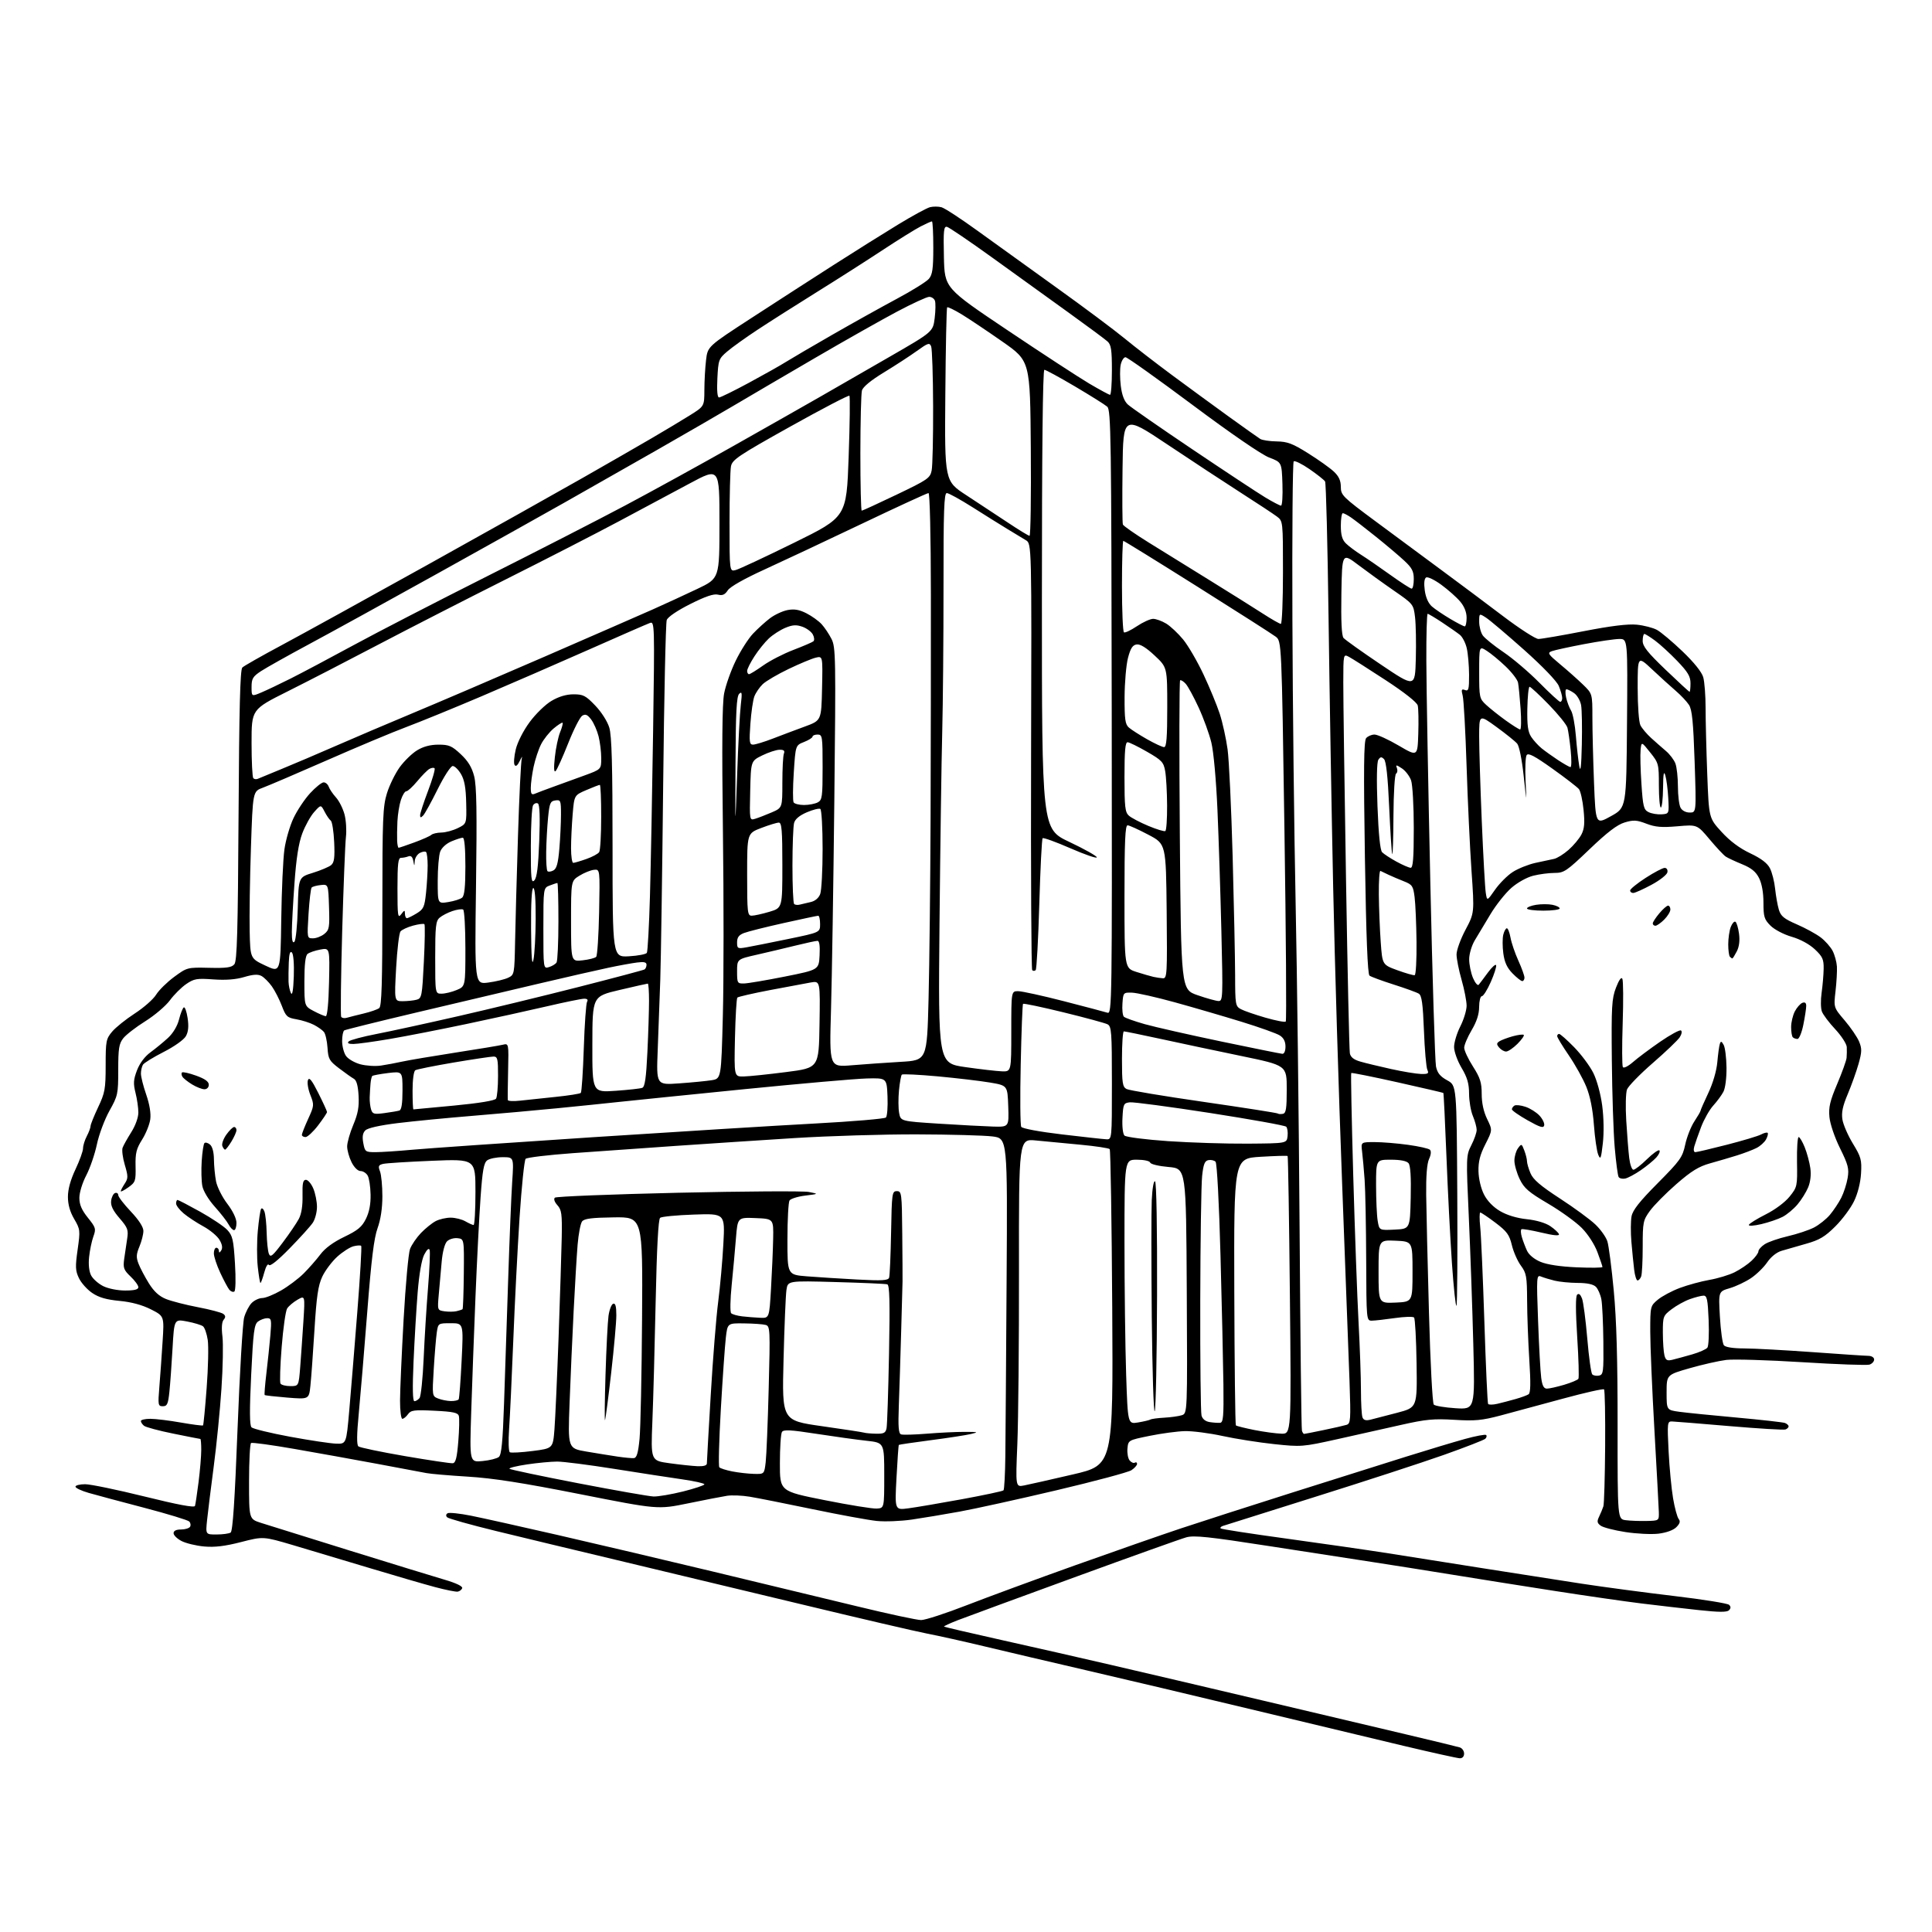 <?xml version="1.0" encoding="UTF-8" standalone="no"?>
<svg 
  version="1.1" 
  xmlns="http://www.w3.org/2000/svg" 
  xmlns:xlink="http://www.w3.org/1999/xlink" 
  xmlns:svg="http://www.w3.org/2000/svg"
  xmlns:rdf="http://www.w3.org/1999/02/22-rdf-syntax-ns#"
  xmlns:cc="http://creativecommons.org/ns#"
  xmlns:dc="http://purl.org/dc/elements/1.1/"
  viewBox="0 0 768 768"
  width="768"
  height="768"
>
<style>svg {background-color: white; }</style>"
<path stroke="none" fill="black" fill-rule="evenodd" d="M580.25,698.94C579.29,698.90 569.27,696.69 558.00,694.01C546.73,691.33 519.50,684.81 497.50,679.52C475.50,674.23 446.02,667.25 432.00,664.01C417.98,660.76 399.75,656.48 391.50,654.50C383.25,652.52 372.90,650.21 368.50,649.37C364.10,648.53 341.15,643.18 317.50,637.48C293.85,631.79 261.23,623.97 245.00,620.10C228.78,616.24 207.22,611.05 197.09,608.58C186.97,606.11 178.26,603.66 177.75,603.15C177.18,602.58 177.25,601.96 177.92,601.55C178.52,601.18 182.73,601.61 187.26,602.52C191.79,603.43 207.20,606.86 221.50,610.14C235.80,613.42 263.48,619.94 283.00,624.62C302.52,629.30 328.56,635.58 340.86,638.57C353.15,641.56 364.54,644.00 366.17,644.00C367.79,644.00 375.96,641.34 384.31,638.09C392.67,634.84 412.10,627.69 427.50,622.19C442.90,616.70 461.76,610.12 469.40,607.57C477.05,605.03 496.85,598.65 513.40,593.41C529.96,588.17 550.48,581.70 559.00,579.03C567.52,576.36 578.03,573.20 582.34,572.01C586.65,570.82 590.45,570.11 590.77,570.44C591.10,570.77 590.95,571.44 590.43,571.93C589.92,572.43 582.50,575.31 573.94,578.35C565.38,581.38 542.43,588.87 522.94,594.98C503.45,601.10 486.87,606.32 486.11,606.58C485.34,606.84 484.95,607.28 485.24,607.58C485.53,607.87 497.18,609.67 511.13,611.58C525.09,613.49 543.48,616.15 552.00,617.48C560.52,618.82 577.62,621.52 590.00,623.49C602.38,625.45 619.78,628.17 628.68,629.53C637.58,630.89 654.18,633.10 665.58,634.45C676.98,635.80 686.77,637.37 687.35,637.95C688.08,638.68 688.07,639.33 687.29,640.11C686.48,640.92 683.27,640.90 675.34,640.04C669.38,639.40 659.10,638.21 652.50,637.40C645.90,636.59 630.38,634.35 618.00,632.42C605.62,630.50 587.17,627.57 577.00,625.91C566.83,624.26 552.88,622.05 546.00,621.00C539.12,619.95 520.41,617.06 504.42,614.58C480.58,610.88 474.66,610.25 471.58,611.11C469.51,611.68 449.52,618.82 427.16,626.99C404.80,635.15 383.90,642.84 380.73,644.06C377.56,645.29 375.10,646.43 375.26,646.60C375.43,646.76 385.68,649.15 398.03,651.91C410.39,654.66 430.18,659.16 442.00,661.91C453.82,664.65 480.60,670.93 501.50,675.87C522.40,680.81 548.27,686.92 559.00,689.46C569.73,692.00 579.29,694.31 580.25,694.61C581.21,694.90 582.00,696.00 582.00,697.07C582.00,698.26 581.33,698.98 580.25,698.94zM181.92,632.70C181.14,632.81 177.12,632.01 173.00,630.91C168.88,629.82 157.18,626.41 147.00,623.35C136.82,620.28 123.13,616.18 116.57,614.24C104.64,610.72 104.64,610.72 95.80,613.00C89.41,614.64 85.35,615.13 81.14,614.75C77.94,614.46 73.90,613.48 72.16,612.58C70.42,611.68 69.00,610.29 69.00,609.47C69.00,608.51 70.02,608.00 71.94,608.00C73.56,608.00 75.18,607.51 75.55,606.91C75.92,606.31 75.77,605.37 75.21,604.81C74.65,604.25 66.61,601.80 57.35,599.37C48.08,596.95 38.14,594.28 35.25,593.45C32.36,592.62 30.00,591.51 30.00,590.97C30.00,590.44 31.73,590.00 33.85,590.00C35.97,590.00 46.58,592.20 57.43,594.88C70.72,598.17 77.27,599.40 77.51,598.63C77.71,598.01 78.35,593.72 78.94,589.09C79.52,584.47 80.00,578.73 80.00,576.34C80.00,573.95 79.84,572.00 79.64,572.00C79.44,572.00 74.60,571.05 68.89,569.89C63.18,568.74 57.94,567.33 57.25,566.77C56.56,566.21 56.00,565.36 56.00,564.88C56.00,564.39 57.69,564.00 59.75,564.00C61.81,564.00 67.29,564.67 71.93,565.49C76.57,566.30 80.52,566.81 80.71,566.62C80.90,566.43 81.55,559.72 82.15,551.71C82.76,543.70 82.95,535.12 82.58,532.65C82.21,530.18 81.36,527.74 80.70,527.23C80.04,526.71 77.19,525.85 74.38,525.31C69.25,524.34 69.25,524.34 68.59,535.92C68.23,542.29 67.67,550.09 67.34,553.25C66.83,558.15 66.44,559.00 64.73,559.00C62.83,559.00 62.75,558.56 63.35,551.25C63.70,546.99 64.28,538.93 64.63,533.34C65.29,523.18 65.29,523.18 59.99,520.49C56.49,518.72 52.23,517.57 47.47,517.12C42.25,516.62 39.25,515.75 36.63,513.96C34.64,512.61 32.27,509.96 31.37,508.07C29.96,505.12 29.89,503.56 30.86,496.73C31.94,489.10 31.89,488.67 29.49,484.57C27.82,481.72 27.00,478.82 27.00,475.75C27.00,472.75 28.03,469.01 30.00,464.84C31.65,461.35 33.00,457.60 33.01,456.50C33.01,455.40 33.68,453.21 34.51,451.64C35.33,450.06 36.00,448.26 36.00,447.64C36.00,447.01 37.35,443.65 39.00,440.16C41.73,434.39 42.00,432.89 42.00,423.49C42.00,413.84 42.17,412.95 44.58,410.09C45.99,408.41 50.05,405.16 53.58,402.87C57.12,400.58 60.94,397.22 62.06,395.40C63.19,393.58 66.43,390.39 69.26,388.31C74.37,384.56 74.50,384.52 83.12,384.72C90.08,384.88 92.09,384.60 93.16,383.31C94.24,382.01 94.56,370.41 94.83,324.10C95.07,281.71 95.46,266.20 96.33,265.35C96.97,264.72 104.03,260.71 112.00,256.45C119.97,252.18 146.07,237.81 170.00,224.50C193.93,211.19 221.60,195.68 231.50,190.04C241.40,184.40 253.78,177.28 259.00,174.23C264.23,171.18 271.08,167.07 274.24,165.09C279.98,161.50 279.98,161.50 280.00,155.00C280.01,151.43 280.31,146.07 280.67,143.11C281.31,137.71 281.31,137.71 298.91,126.28C308.58,119.99 323.25,110.53 331.50,105.25C339.75,99.97 351.20,92.79 356.94,89.30C362.68,85.80 368.42,82.68 369.69,82.36C370.96,82.04 373.01,82.05 374.25,82.38C375.49,82.71 381.90,86.89 388.50,91.67C395.10,96.45 409.27,106.65 420.00,114.35C430.73,122.04 442.88,131.11 447.00,134.50C451.12,137.90 459.68,144.50 466.00,149.18C472.32,153.86 482.45,161.27 488.50,165.64C494.55,170.00 500.16,173.99 500.97,174.49C501.78,174.98 504.73,175.43 507.52,175.47C511.77,175.53 513.83,176.31 520.05,180.22C524.15,182.79 528.74,186.06 530.25,187.49C532.22,189.35 533.00,191.06 533.00,193.54C533.00,196.84 533.69,197.52 546.82,207.25C554.42,212.89 566.23,221.63 573.07,226.67C579.91,231.71 590.89,239.92 597.48,244.92C604.06,249.91 610.40,254.00 611.55,254.00C612.71,254.00 620.82,252.61 629.58,250.90C640.38,248.80 647.15,247.97 650.64,248.32C653.46,248.60 657.06,249.53 658.64,250.38C660.21,251.23 664.79,255.07 668.81,258.92C673.38,263.29 676.46,267.13 677.06,269.19C677.58,271.01 678.00,276.54 678.00,281.49C678.00,286.45 678.30,298.31 678.66,307.85C679.32,325.19 679.32,325.19 684.34,330.68C687.67,334.33 691.48,337.18 695.69,339.17C700.04,341.22 702.52,343.10 703.57,345.13C704.41,346.77 705.35,350.45 705.64,353.30C705.94,356.16 706.61,359.91 707.13,361.64C707.91,364.21 709.19,365.25 714.29,367.46C717.71,368.94 721.96,371.27 723.75,372.63C725.54,373.99 727.67,376.40 728.50,377.99C729.32,379.58 730.08,382.37 730.20,384.19C730.31,386.01 730.06,390.43 729.65,394.00C728.90,400.50 728.90,400.50 733.28,405.63C735.69,408.46 738.27,412.24 739.02,414.04C740.18,416.85 740.15,418.11 738.80,422.91C737.93,425.98 736.00,431.38 734.51,434.91C732.49,439.68 731.95,442.26 732.39,445.02C732.71,447.06 734.59,451.37 736.56,454.61C739.81,459.95 740.11,461.06 739.79,466.50C739.57,470.16 738.49,474.45 737.01,477.50C735.69,480.25 732.33,484.77 729.55,487.53C725.46,491.61 723.26,492.92 718.00,494.40C714.42,495.41 710.03,496.67 708.23,497.21C706.24,497.79 703.99,499.59 702.50,501.78C701.15,503.77 698.25,506.60 696.05,508.08C693.85,509.56 690.04,511.36 687.58,512.08C683.11,513.40 683.11,513.40 683.69,523.45C684.01,528.98 684.72,534.06 685.26,534.75C685.88,535.54 688.89,536.01 693.37,536.02C697.29,536.03 709.50,536.70 720.50,537.49C731.50,538.29 741.51,538.96 742.75,538.97C744.02,538.99 745.00,539.62 745.00,540.43C745.00,541.22 744.16,542.13 743.14,542.46C742.11,542.78 730.08,542.35 716.39,541.49C702.70,540.64 689.12,540.23 686.22,540.59C683.31,540.95 676.79,542.42 671.72,543.87C662.50,546.51 662.50,546.51 662.50,553.51C662.50,560.50 662.50,560.50 667.50,561.20C670.25,561.58 680.51,562.62 690.31,563.50C700.11,564.39 708.77,565.36 709.56,565.66C710.35,565.97 711.00,566.57 711.00,567.00C711.00,567.43 710.44,567.99 709.75,568.24C709.06,568.49 699.05,567.88 687.50,566.90C675.95,565.91 665.64,565.08 664.60,565.05C662.80,565.00 662.73,565.65 663.29,576.84C663.62,583.35 664.42,591.79 665.07,595.59C665.71,599.39 666.72,603.09 667.29,603.80C668.05,604.75 667.80,605.64 666.37,607.08C665.17,608.28 662.39,609.28 659.26,609.66C656.44,609.99 650.51,609.70 646.09,609.01C641.68,608.33 637.27,607.19 636.31,606.48C634.86,605.43 634.75,604.79 635.69,602.85C636.31,601.56 637.06,599.73 637.37,598.78C637.67,597.84 637.98,587.13 638.07,574.98C638.16,562.84 637.96,552.63 637.63,552.30C637.30,551.97 629.94,553.63 621.27,555.99C612.59,558.35 601.52,561.35 596.65,562.64C589.12,564.64 586.35,564.91 578.15,564.40C569.95,563.90 566.77,564.20 557.00,566.41C550.67,567.84 539.20,570.41 531.50,572.12C517.81,575.16 517.25,575.20 506.50,574.06C500.45,573.42 491.23,571.97 486.00,570.83C480.77,569.69 474.02,568.82 471.00,568.89C467.98,568.97 461.68,569.81 457.00,570.77C448.51,572.50 448.50,572.50 448.18,575.82C448.01,577.64 448.40,579.77 449.05,580.55C449.69,581.34 450.63,581.73 451.11,581.43C451.60,581.13 452.00,581.35 452.00,581.92C452.00,582.49 450.98,583.62 449.74,584.44C448.49,585.25 435.10,588.84 419.99,592.40C404.87,595.97 387.55,599.78 381.50,600.88C375.45,601.98 366.90,603.41 362.50,604.05C358.10,604.69 351.80,604.94 348.50,604.60C345.20,604.26 333.73,602.16 323.00,599.92C312.27,597.69 301.02,595.45 298.00,594.96C294.98,594.46 290.93,594.30 289.00,594.60C287.07,594.90 280.10,596.25 273.50,597.61C261.50,600.07 261.50,600.07 230.50,593.94C207.75,589.44 195.91,587.59 186.00,586.99C178.57,586.53 171.15,585.90 169.50,585.57C167.85,585.25 159.07,583.60 150.00,581.91C140.93,580.22 126.10,577.55 117.06,575.98C108.02,574.40 100.26,573.34 99.81,573.62C99.36,573.89 99.00,580.81 99.00,588.98C99.00,603.84 99.00,603.84 103.75,605.37C106.36,606.21 122.22,611.16 139.00,616.37C155.78,621.58 172.79,626.80 176.81,627.98C181.33,629.30 183.97,630.58 183.73,631.31C183.51,631.96 182.70,632.59 181.92,632.70zM86.11,609.98C88.53,609.98 91.03,609.63 91.68,609.22C92.52,608.69 93.33,596.55 94.43,567.98C95.29,545.72 96.47,525.78 97.06,523.69C97.65,521.59 99.00,519.00 100.06,517.94C101.13,516.87 103.01,516.00 104.25,515.99C105.49,515.99 108.84,514.64 111.70,513.00C114.56,511.36 118.61,508.32 120.70,506.24C122.79,504.15 125.78,500.74 127.35,498.66C129.20,496.18 132.50,493.76 136.85,491.67C142.26,489.07 143.87,487.73 145.47,484.49C146.79,481.81 147.39,478.65 147.31,474.84C147.25,471.72 146.74,468.35 146.17,467.34C145.61,466.34 144.33,465.51 143.32,465.51C142.24,465.50 140.79,464.07 139.75,462.00C138.79,460.07 138.00,457.25 138.00,455.72C138.00,454.19 139.09,450.34 140.43,447.16C142.29,442.74 142.79,440.00 142.54,435.54C142.32,431.54 141.72,429.42 140.66,428.83C139.80,428.35 137.16,426.48 134.80,424.68C130.89,421.71 130.47,420.97 130.19,416.48C130.01,413.77 129.37,410.95 128.76,410.21C128.15,409.47 126.34,408.19 124.75,407.37C123.15,406.54 120.04,405.56 117.82,405.18C114.16,404.56 113.64,404.08 112.03,399.83C111.05,397.27 109.27,393.78 108.06,392.08C106.85,390.39 104.99,388.53 103.93,387.96C102.53,387.21 100.61,387.33 97.06,388.39C93.73,389.38 89.74,389.68 84.81,389.33C78.27,388.85 77.13,389.05 74.03,391.17C72.11,392.48 69.19,395.39 67.53,397.65C65.86,399.90 61.46,403.64 57.75,405.96C54.04,408.28 50.11,411.32 49.00,412.72C47.30,414.89 47.00,416.78 47.00,425.29C47.00,434.88 46.85,435.58 43.51,441.55C41.59,444.99 39.34,450.99 38.52,454.89C37.70,458.78 35.80,464.33 34.29,467.22C32.74,470.18 31.55,474.08 31.55,476.16C31.55,478.86 32.46,480.98 34.93,484.06C38.08,487.98 38.23,488.48 37.11,491.56C36.46,493.37 35.69,497.03 35.42,499.68C35.10,502.66 35.41,505.45 36.22,507.00C36.94,508.38 39.10,510.29 41.01,511.25C43.01,512.25 46.75,513.00 49.75,513.00C53.42,513.00 55.00,512.60 55.00,511.69C55.00,510.96 53.61,509.05 51.91,507.44C49.19,504.85 48.89,504.02 49.36,500.50C49.66,498.30 50.19,494.70 50.54,492.50C51.10,488.91 50.80,488.07 47.52,484.26C44.89,481.21 43.95,479.27 44.18,477.34C44.36,475.86 45.06,474.47 45.75,474.24C46.44,474.02 47.00,474.39 47.00,475.07C47.00,475.75 49.25,478.69 52.00,481.59C55.19,484.96 57.00,487.76 57.00,489.32C57.00,490.66 56.29,493.44 55.43,495.51C54.14,498.60 54.08,499.81 55.08,502.38C55.75,504.10 57.60,507.60 59.19,510.16C61.22,513.42 63.27,515.29 66.02,516.39C68.18,517.25 73.89,518.72 78.72,519.64C83.55,520.56 88.07,521.76 88.76,522.29C89.71,523.02 89.74,523.61 88.90,524.63C88.17,525.50 88.00,527.88 88.42,531.24C88.78,534.13 88.61,543.49 88.03,552.03C87.46,560.57 86.08,574.52 84.95,583.03C83.83,591.54 82.65,601.09 82.32,604.25C81.72,610.00 81.72,610.00 86.11,609.98zM654.50,604.61C659.50,604.50 659.50,604.50 659.41,601.00C659.35,599.08 658.57,584.45 657.66,568.50C656.75,552.55 656.00,534.93 656.00,529.34C656.00,519.29 656.03,519.15 658.98,516.67C660.63,515.29 664.56,513.18 667.73,511.99C670.91,510.80 676.20,509.36 679.50,508.78C682.80,508.21 687.30,506.85 689.50,505.76C691.70,504.67 694.74,502.62 696.25,501.20C697.76,499.79 699.00,498.09 699.00,497.43C699.00,496.77 700.12,495.50 701.48,494.61C702.84,493.71 706.96,492.28 710.63,491.43C714.30,490.58 718.98,489.03 721.03,487.99C723.07,486.94 725.95,484.66 727.42,482.91C728.89,481.16 730.92,478.11 731.93,476.12C732.94,474.13 734.08,470.59 734.47,468.25C735.08,464.57 734.68,463.00 731.43,456.43C729.30,452.12 727.49,446.80 727.23,444.06C726.86,440.14 727.43,437.70 730.32,430.88C732.27,426.27 733.95,421.60 734.05,420.50C734.15,419.40 734.18,417.47 734.12,416.21C734.05,414.95 731.99,411.77 729.54,409.14C727.08,406.52 724.69,403.34 724.23,402.09C723.76,400.83 723.71,397.49 724.12,394.65C724.52,391.82 724.89,387.53 724.93,385.12C724.99,381.35 724.51,380.27 721.44,377.38C719.26,375.33 715.68,373.38 712.23,372.38C709.03,371.45 705.37,369.53 703.79,367.95C701.32,365.48 701.00,364.42 701.00,358.83C701.00,354.79 700.36,351.25 699.25,349.04C697.96,346.49 696.19,345.05 692.50,343.54C689.75,342.42 686.83,341.05 686.00,340.50C685.17,339.95 682.28,336.86 679.58,333.64C674.65,327.77 674.65,327.77 666.80,328.46C660.55,329.00 658.02,328.79 654.44,327.42C650.60,325.96 649.33,325.88 645.82,326.94C642.86,327.82 638.92,330.83 631.86,337.59C622.74,346.32 621.73,347.00 617.95,347.00C615.72,347.00 611.89,347.50 609.45,348.12C606.91,348.76 603.19,350.84 600.76,352.98C598.41,355.05 594.70,359.72 592.50,363.38C590.30,367.03 587.49,371.70 586.27,373.76C585.02,375.84 584.03,379.18 584.02,381.28C584.01,383.36 584.69,386.70 585.52,388.71C586.36,390.71 587.40,391.94 587.83,391.43C588.26,390.92 589.91,388.73 591.49,386.57C593.08,384.41 594.54,383.11 594.73,383.69C594.93,384.28 593.97,387.28 592.60,390.38C591.23,393.47 589.64,396.00 589.06,396.00C588.47,396.00 587.99,397.91 587.98,400.25C587.97,403.15 587.02,406.09 585.00,409.50C583.37,412.25 582.04,415.40 582.04,416.50C582.05,417.60 583.61,420.95 585.53,423.95C588.41,428.47 589.00,430.35 589.00,434.89C589.00,438.45 589.75,441.92 591.15,444.81C593.30,449.24 593.30,449.24 590.45,454.87C588.32,459.06 587.63,461.79 587.72,465.63C587.79,468.64 588.70,472.45 589.92,474.84C591.23,477.41 593.59,479.85 596.33,481.45C599.06,483.05 602.99,484.24 606.91,484.65C610.69,485.04 614.37,486.13 616.25,487.40C617.95,488.56 619.51,490.00 619.71,490.61C619.95,491.35 617.61,491.14 612.79,489.99C608.78,489.04 605.20,488.43 604.82,488.64C604.45,488.85 604.51,490.26 604.96,491.76C605.40,493.27 606.33,495.71 607.02,497.20C607.77,498.82 609.91,500.58 612.39,501.61C615.01,502.71 620.22,503.50 626.75,503.78C632.39,504.03 637.00,503.97 637.00,503.65C637.00,503.33 636.10,500.67 635.00,497.74C633.84,494.63 631.24,490.61 628.77,488.12C626.44,485.77 620.41,481.41 615.37,478.45C607.66,473.91 605.87,472.37 604.10,468.71C602.95,466.32 602.00,463.02 602.00,461.38C602.00,459.73 602.64,457.51 603.43,456.44C604.80,454.57 604.89,454.60 605.93,457.32C606.52,458.86 607.00,460.79 607.00,461.60C607.00,462.40 607.62,464.56 608.39,466.38C609.43,468.88 612.34,471.37 620.14,476.45C625.84,480.16 632.18,484.81 634.23,486.79C636.29,488.76 638.41,491.75 638.95,493.44C639.50,495.12 640.64,503.93 641.49,513.00C642.59,524.58 643.04,540.60 643.02,566.69C643.00,603.87 643.00,603.87 646.25,604.30C648.04,604.53 651.75,604.67 654.50,604.61zM348.50,599.68C351.50,599.50 351.50,599.50 351.50,586.50C351.50,573.50 351.50,573.50 344.50,572.73C340.65,572.31 331.68,571.07 324.57,569.97C314.25,568.37 311.48,568.22 310.84,569.23C310.39,569.93 310.02,575.51 310.02,581.64C310.00,592.79 310.00,592.79 327.75,596.32C337.51,598.27 346.85,599.78 348.50,599.68zM361.09,599.58C364.07,599.19 373.65,597.56 382.40,595.96C391.14,594.35 398.56,592.77 398.90,592.44C399.23,592.11 399.56,585.91 399.64,578.67C399.72,571.43 399.95,540.08 400.14,509.00C400.50,452.50 400.50,452.50 394.50,451.75C391.20,451.34 377.70,450.97 364.50,450.93C351.30,450.89 329.48,451.55 316.00,452.39C302.52,453.24 281.15,454.65 268.50,455.52C255.85,456.40 237.49,457.70 227.70,458.40C217.92,459.11 209.48,460.12 208.95,460.65C208.43,461.17 207.34,471.70 206.53,484.05C205.73,496.40 204.60,518.42 204.03,533.00C203.45,547.58 202.71,563.38 202.37,568.12C202.04,572.86 202.17,576.98 202.66,577.29C203.15,577.59 207.21,577.37 211.68,576.80C219.81,575.77 219.81,575.77 220.41,568.13C220.73,563.93 221.47,547.45 222.05,531.50C222.62,515.55 223.18,497.71 223.30,491.86C223.47,482.58 223.25,480.94 221.57,479.08C220.42,477.80 220.02,476.61 220.57,476.09C221.08,475.62 243.10,474.74 269.50,474.14C295.90,473.54 319.30,473.40 321.50,473.82C325.50,474.60 325.50,474.60 320.08,475.27C317.09,475.64 314.29,476.52 313.84,477.22C313.40,477.93 313.02,484.85 313.02,492.62C313.00,506.74 313.00,506.74 320.75,507.36C325.01,507.70 334.00,508.27 340.73,508.63C350.70,509.16 353.04,509.02 353.44,507.89C353.70,507.13 354.05,499.07 354.22,490.00C354.50,474.29 354.61,473.50 356.51,473.50C358.41,473.50 358.51,474.25 358.66,490.50C358.75,499.85 358.80,508.40 358.77,509.50C358.73,510.60 358.49,519.60 358.22,529.50C357.94,539.40 357.53,552.50 357.30,558.62C356.98,567.19 357.18,569.84 358.19,570.19C358.91,570.44 363.55,570.31 368.50,569.91C373.45,569.50 380.20,569.18 383.50,569.19C388.88,569.20 389.13,569.29 385.97,570.04C384.04,570.50 376.85,571.61 370.00,572.50C363.15,573.39 357.43,574.24 357.30,574.37C357.16,574.50 356.74,580.39 356.37,587.46C355.68,600.30 355.68,600.30 361.09,599.58zM259.79,594.88C261.59,594.94 266.88,594.04 271.54,592.88C276.19,591.71 280.00,590.43 280.00,590.04C280.00,589.64 276.06,588.76 271.25,588.07C266.44,587.38 254.28,585.51 244.22,583.91C234.17,582.31 223.95,581.00 221.51,581.00C219.08,581.00 213.67,581.51 209.50,582.13C205.33,582.75 202.19,583.53 202.52,583.86C202.86,584.19 215.14,586.78 229.81,589.61C244.49,592.44 257.98,594.81 259.79,594.88zM407.10,590.49C408.97,590.13 417.70,588.16 426.50,586.11C442.50,582.39 442.50,582.39 442.13,519.94C441.92,485.60 441.47,457.18 441.12,456.79C440.77,456.40 435.54,455.61 429.49,455.04C423.45,454.46 415.46,453.70 411.75,453.35C405.00,452.71 405.00,452.71 405.06,504.81C405.10,533.47 404.80,564.61 404.41,574.03C403.70,591.15 403.70,591.15 407.10,590.49zM299.66,585.89C303.81,586.00 303.81,586.00 304.37,581.25C304.68,578.64 305.22,565.41 305.57,551.85C306.19,528.38 306.13,527.18 304.36,526.68C303.34,526.39 299.51,526.11 295.85,526.07C289.20,525.98 289.20,525.98 288.53,531.74C288.16,534.91 287.27,547.62 286.55,560.00C285.83,572.38 285.56,582.85 285.94,583.27C286.33,583.70 288.64,584.43 291.07,584.91C293.51,585.39 297.37,585.83 299.66,585.89zM277.25,582.84C279.67,582.94 281.00,582.56 280.99,581.75C280.99,581.06 281.68,568.80 282.53,554.50C283.37,540.20 284.70,523.55 285.49,517.50C286.27,511.45 287.20,501.07 287.55,494.44C288.20,482.38 288.20,482.38 275.85,482.81C269.06,483.04 263.01,483.62 262.41,484.10C261.69,484.68 261.09,495.95 260.64,517.24C260.27,534.98 259.68,556.50 259.33,565.06C258.70,580.63 258.70,580.63 266.10,581.65C270.17,582.21 275.19,582.75 277.25,582.84zM180.00,581.66C181.14,581.52 181.66,579.44 182.18,572.99C182.56,568.32 182.66,563.77 182.40,562.87C182.03,561.56 180.13,561.15 172.72,560.79C164.61,560.39 163.34,560.56 162.19,562.17C161.47,563.18 160.46,564.00 159.94,564.00C159.42,564.00 159.01,560.74 159.02,556.75C159.03,552.76 159.67,538.25 160.44,524.50C161.21,510.75 162.36,498.15 162.99,496.50C163.61,494.85 165.56,492.00 167.31,490.16C169.07,488.33 171.72,486.19 173.20,485.41C174.69,484.64 177.39,484.02 179.20,484.04C181.02,484.05 183.62,484.71 185.00,485.50C186.38,486.29 187.84,486.95 188.25,486.96C188.66,486.98 189.00,481.09 189.00,473.86C189.00,460.72 189.00,460.72 171.75,461.43C162.26,461.82 153.51,462.37 152.31,462.66C150.44,463.11 150.26,463.55 151.06,465.66C151.58,467.02 152.00,471.46 152.00,475.53C152.00,480.31 151.32,484.80 150.09,488.21C148.67,492.13 147.60,500.75 145.99,521.50C144.78,536.90 143.27,555.04 142.62,561.81C141.80,570.26 141.76,574.38 142.47,574.96C143.03,575.43 151.38,577.17 161.00,578.83C170.62,580.48 179.18,581.76 180.00,581.66zM191.80,580.79C194.63,580.52 197.55,579.79 198.31,579.16C199.35,578.29 199.85,573.09 200.37,557.76C200.75,546.62 201.48,524.45 202.01,508.50C202.53,492.55 203.25,475.11 203.61,469.75C204.26,460.00 204.26,460.00 199.82,460.00C197.38,460.00 194.62,460.56 193.68,461.25C192.33,462.25 191.79,465.21 191.03,476.00C190.50,483.43 189.59,501.20 189.01,515.50C188.43,529.80 187.66,550.45 187.31,561.39C186.67,581.29 186.67,581.29 191.80,580.79zM252.00,579.62C253.11,579.51 253.69,577.55 254.23,571.99C254.63,567.87 255.08,546.33 255.23,524.13C255.50,483.76 255.50,483.76 244.00,483.92C235.17,484.04 232.24,484.42 231.38,485.55C230.76,486.37 229.97,490.51 229.61,494.77C229.26,499.02 228.55,510.82 228.04,521.00C227.52,531.17 226.79,547.66 226.42,557.64C225.73,575.77 225.73,575.77 233.12,577.02C237.18,577.71 242.75,578.61 245.50,579.02C248.25,579.43 251.18,579.70 252.00,579.62zM133.58,573.87C137.66,574.00 137.66,574.00 138.83,560.75C139.47,553.46 140.91,535.85 142.03,521.62C143.16,507.39 143.85,495.52 143.58,495.25C143.31,494.98 141.94,495.05 140.52,495.41C139.11,495.76 136.20,497.63 134.07,499.55C131.94,501.48 129.26,505.05 128.11,507.48C126.46,511.01 125.83,515.29 125.00,528.70C124.43,537.94 123.71,547.92 123.39,550.88C122.82,556.26 122.82,556.26 114.17,555.56C109.42,555.17 105.38,554.72 105.21,554.54C105.04,554.37 105.35,550.46 105.90,545.86C106.45,541.26 107.16,534.46 107.48,530.75C108.00,524.66 107.88,524.00 106.22,524.00C105.21,524.00 103.58,524.59 102.60,525.31C101.05,526.44 100.68,529.24 99.85,546.45C99.17,560.67 99.20,566.60 99.99,567.39C100.59,567.99 107.48,569.67 115.29,571.12C123.11,572.56 131.34,573.80 133.58,573.87zM348.23,569.92C351.33,569.99 352.04,569.62 352.42,567.75C352.67,566.51 353.11,553.22 353.40,538.20C353.80,517.35 353.63,510.82 352.71,510.54C352.04,510.33 342.87,509.93 332.33,509.64C313.16,509.10 313.16,509.10 312.62,512.80C312.32,514.84 311.80,527.34 311.47,540.59C310.85,564.67 310.85,564.67 326.67,566.92C335.38,568.15 342.95,569.32 343.50,569.50C344.05,569.69 346.18,569.88 348.23,569.92zM509.40,569.91C513.31,570.00 513.31,570.00 512.75,514.93C512.45,484.64 512.04,459.72 511.85,459.54C511.66,459.35 506.77,459.50 501.00,459.85C490.50,460.50 490.50,460.50 490.65,513.32C490.74,542.37 491.02,566.35 491.28,566.61C491.53,566.87 494.84,567.69 498.62,568.45C502.41,569.20 507.26,569.85 509.40,569.91zM518.40,570.00C518.66,570.00 522.16,569.31 526.18,568.47C530.21,567.64 534.30,566.70 535.27,566.40C536.90,565.90 536.99,564.54 536.46,549.18C536.14,540.00 534.80,504.15 533.48,469.50C532.16,434.85 530.57,382.20 529.95,352.50C529.32,322.80 528.50,274.65 528.12,245.50C527.74,216.35 527.12,192.00 526.74,191.39C526.37,190.78 523.57,188.57 520.53,186.47C517.49,184.38 514.67,183.00 514.26,183.41C513.85,183.81 513.62,212.12 513.75,246.32C513.87,280.52 514.45,331.23 515.03,359.00C515.61,386.77 516.32,445.05 516.61,488.50C516.90,531.95 517.31,568.06 517.54,568.75C517.76,569.44 518.15,570.00 518.40,570.00zM452.41,565.45C454.66,565.07 456.86,564.55 457.31,564.29C457.76,564.02 460.23,563.69 462.81,563.55C465.39,563.41 468.52,562.97 469.76,562.58C472.02,561.86 472.02,561.86 471.76,513.18C471.50,464.50 471.50,464.50 464.55,463.90C460.69,463.57 457.43,462.80 457.22,462.15C457.00,461.49 454.74,461.00 451.92,461.00C447.00,461.00 447.00,461.00 447.00,493.84C447.00,511.90 447.30,535.55 447.66,546.40C448.32,566.12 448.32,566.12 452.41,565.45zM485.00,565.59C486.27,565.47 486.47,563.15 486.33,550.48C486.23,542.24 485.71,519.14 485.17,499.14C484.60,477.99 483.77,462.37 483.20,461.80C482.66,461.26 481.38,460.97 480.36,461.17C478.89,461.45 478.37,462.76 477.86,467.51C477.51,470.80 477.17,493.07 477.12,517.00C477.07,540.92 477.29,561.49 477.62,562.69C477.99,564.08 479.18,565.04 480.85,565.30C482.31,565.53 484.18,565.66 485.00,565.59zM240.52,564.50C240.29,565.05 240.38,556.95 240.70,546.50C241.02,536.05 241.56,525.51 241.89,523.08C242.23,520.65 243.06,518.48 243.75,518.25C244.64,517.95 245.00,519.28 245.00,522.84C245.00,525.59 244.08,535.86 242.96,545.67C241.84,555.48 240.74,563.95 240.52,564.50zM544.85,564.33C546.31,563.97 551.07,562.74 555.43,561.59C563.36,559.50 563.36,559.50 563.11,542.00C562.97,532.38 562.52,524.15 562.11,523.73C561.70,523.30 558.24,523.41 554.43,523.96C550.62,524.51 546.53,524.97 545.34,524.98C543.18,525.00 543.17,524.92 543.08,500.75C543.03,487.41 542.75,473.12 542.46,469.00C542.16,464.88 541.71,459.81 541.45,457.75C540.98,454.00 540.98,454.00 546.42,454.00C549.41,454.00 555.38,454.48 559.68,455.08C563.98,455.67 567.92,456.55 568.42,457.05C568.99,457.59 568.85,459.03 568.07,460.72C567.24,462.53 566.84,467.51 566.93,475.00C567.00,481.32 567.50,502.45 568.04,521.95C568.57,541.45 569.43,557.83 569.95,558.35C570.47,558.87 574.37,559.52 578.61,559.79C586.33,560.28 586.33,560.28 585.66,534.39C585.30,520.15 584.49,497.45 583.88,483.94C582.78,459.78 582.80,459.32 584.88,455.23C586.05,452.95 587.00,450.22 587.00,449.16C587.00,448.11 586.33,445.63 585.50,443.65C584.67,441.68 583.99,437.69 583.98,434.78C583.97,430.74 583.27,428.33 581.00,424.50C579.35,421.72 578.03,418.04 578.02,416.22C578.01,414.41 579.12,410.71 580.50,408.00C581.88,405.29 583.00,401.59 583.00,399.78C583.00,397.97 582.10,393.35 581.00,389.50C579.90,385.65 579.00,381.11 579.00,379.40C579.00,377.70 580.60,373.29 582.56,369.60C586.11,362.90 586.11,362.90 584.95,346.20C584.31,337.01 583.43,318.25 582.99,304.50C582.55,290.75 581.86,278.19 581.45,276.59C580.82,274.13 580.96,273.77 582.35,274.30C583.78,274.85 584.00,274.05 583.98,268.22C583.96,264.52 583.55,259.78 583.06,257.67C582.58,255.57 581.35,253.19 580.34,252.37C579.33,251.56 576.16,249.35 573.30,247.45C570.44,245.55 567.83,244.00 567.51,244.00C567.19,244.00 566.95,252.44 566.99,262.75C567.02,273.06 567.73,312.77 568.58,351.00C569.42,389.23 570.44,422.05 570.83,423.95C571.37,426.54 572.48,427.90 575.30,429.45C579.04,431.50 579.04,431.50 579.29,474.81C579.43,498.63 579.29,518.54 578.97,519.04C578.66,519.55 577.85,511.99 577.17,502.23C576.50,492.48 575.51,473.29 574.98,459.58C574.44,445.88 573.89,434.57 573.75,434.46C573.61,434.34 565.40,432.44 555.50,430.22C545.60,428.01 537.34,426.35 537.14,426.54C536.94,426.73 537.30,445.02 537.93,467.19C538.56,489.36 539.51,515.60 540.04,525.50C540.57,535.40 541.00,547.63 541.00,552.67C541.00,557.71 541.27,562.55 541.60,563.41C542.04,564.55 542.94,564.80 544.85,564.33zM459.02,560.97C458.58,561.67 458.06,544.90 457.85,523.70C457.65,502.50 457.64,481.52 457.84,477.08C458.06,472.40 458.61,469.26 459.15,469.59C459.71,469.94 460.03,487.97 459.95,514.93C459.87,539.55 459.45,560.26 459.02,560.97zM595.24,558.03C597.04,557.61 600.30,556.76 602.50,556.13C604.70,555.51 607.01,554.66 607.63,554.25C608.44,553.71 608.52,549.85 607.92,540.50C607.47,533.35 607.07,522.75 607.05,516.94C607.00,507.39 606.77,506.08 604.58,503.11C603.25,501.30 601.63,497.64 600.99,494.97C600.00,490.83 599.03,489.51 594.46,486.05C591.50,483.82 588.80,482.00 588.44,482.00C588.09,482.00 588.08,484.59 588.41,487.75C588.75,490.91 589.49,507.86 590.06,525.42C590.63,542.98 591.29,557.67 591.54,558.07C591.79,558.47 593.45,558.45 595.24,558.03zM164.73,557.00C165.29,557.00 166.21,556.44 166.77,555.75C167.32,555.06 168.06,547.98 168.41,540.00C168.76,532.02 169.54,519.37 170.15,511.88C170.76,504.39 171.04,497.64 170.79,496.88C170.49,496.00 169.72,496.67 168.65,498.71C167.61,500.72 166.63,506.34 166.03,513.71C165.51,520.20 164.77,532.59 164.39,541.25C163.93,551.82 164.04,557.00 164.73,557.00zM179.19,556.94C180.67,556.97 182.09,556.66 182.33,556.25C182.58,555.84 183.11,548.86 183.51,540.75C184.24,526.00 184.24,526.00 179.21,526.00C174.18,526.00 174.18,526.00 173.62,529.75C173.32,531.81 172.78,538.33 172.42,544.24C171.77,554.87 171.79,554.99 174.13,555.92C175.43,556.45 177.71,556.90 179.19,556.94zM614.93,552.00C615.87,552.00 618.95,551.31 621.78,550.47C624.60,549.63 627.15,548.56 627.44,548.09C627.73,547.62 627.52,540.13 626.96,531.44C626.31,521.09 626.30,515.30 626.94,514.66C627.59,514.01 628.25,514.54 628.88,516.18C629.40,517.56 630.34,524.72 630.97,532.10C631.59,539.47 632.48,545.88 632.95,546.34C633.41,546.81 634.62,547.02 635.64,546.82C637.35,546.48 637.49,545.37 637.36,533.22C637.28,525.94 636.93,518.43 636.57,516.52C636.21,514.62 635.23,512.37 634.39,511.53C633.38,510.52 630.92,509.99 627.18,509.98C624.06,509.96 619.92,509.56 618.00,509.09C616.08,508.62 613.65,507.88 612.62,507.46C610.80,506.71 610.76,507.32 611.41,525.09C611.78,535.22 612.34,545.41 612.66,547.75C613.08,550.87 613.68,552.00 614.93,552.00zM115.43,551.00C118.74,551.00 118.74,551.00 119.35,543.25C119.68,538.99 120.24,530.87 120.61,525.22C121.26,514.94 121.26,514.94 118.24,516.67C116.59,517.63 114.74,519.19 114.14,520.15C113.54,521.11 112.56,527.99 111.97,535.45C111.37,542.91 111.16,549.45 111.50,550.00C111.84,550.55 113.61,551.00 115.43,551.00zM664.89,540.51C666.32,540.16 669.82,539.21 672.67,538.39C675.51,537.57 678.23,536.37 678.72,535.70C679.21,535.04 679.43,530.11 679.21,524.75C678.87,516.49 678.55,515.01 677.15,515.04C676.24,515.07 673.81,515.69 671.75,516.43C669.68,517.16 666.42,518.97 664.50,520.43C661.11,523.02 661.00,523.31 661.01,529.80C661.02,533.49 661.31,537.55 661.65,538.82C662.16,540.74 662.73,541.04 664.89,540.51zM302.15,523.84C305.80,524.00 305.80,524.00 306.49,512.25C306.87,505.79 307.25,496.90 307.34,492.50C307.50,484.50 307.50,484.50 300.36,484.21C293.22,483.92 293.22,483.92 292.55,492.21C292.19,496.77 291.42,505.16 290.85,510.85C290.27,516.54 290.18,521.57 290.65,522.03C291.12,522.48 293.07,523.04 295.00,523.27C296.93,523.49 300.14,523.75 302.15,523.84zM181.50,521.21C182.60,520.96 183.67,520.60 183.87,520.42C184.07,520.24 184.30,513.89 184.37,506.30C184.50,492.50 184.50,492.50 181.88,492.20C180.43,492.03 178.56,492.59 177.71,493.44C176.79,494.35 175.92,497.63 175.58,501.49C175.26,505.07 174.74,510.89 174.43,514.43C173.86,520.85 173.86,520.85 176.68,521.26C178.23,521.49 180.40,521.47 181.50,521.21zM554.75,517.80C561.50,517.50 561.50,517.50 561.50,505.50C561.50,493.50 561.50,493.50 554.75,493.20C548.00,492.91 548.00,492.91 548.00,505.50C548.00,518.09 548.00,518.09 554.75,517.80zM93.14,513.41C92.64,513.72 91.75,513.40 91.16,512.70C90.58,511.99 88.96,508.96 87.56,505.96C86.16,502.96 85.02,499.49 85.01,498.25C85.00,497.01 85.45,496.00 86.00,496.00C86.55,496.00 87.01,496.56 87.02,497.25C87.03,498.11 87.32,498.04 87.95,497.05C88.56,496.08 88.33,494.67 87.26,492.86C86.37,491.35 83.48,488.94 80.83,487.50C78.18,486.06 74.66,483.74 73.01,482.35C71.35,480.96 70.00,479.19 70.00,478.41C70.00,477.63 70.26,477.00 70.58,477.00C70.90,477.00 74.94,479.11 79.57,481.68C84.19,484.26 89.05,487.52 90.36,488.93C92.46,491.19 92.83,492.81 93.40,502.17C93.78,508.32 93.67,513.09 93.14,513.41zM103.54,510.00C103.33,510.00 102.85,507.07 102.46,503.50C102.08,499.92 102.09,493.50 102.49,489.25C102.88,484.99 103.46,481.08 103.78,480.57C104.09,480.05 104.69,480.50 105.10,481.57C105.52,482.63 105.92,486.43 106.00,490.00C106.08,493.57 106.47,497.35 106.88,498.39C107.51,499.99 108.35,499.31 112.39,493.93C115.02,490.44 117.89,486.22 118.78,484.54C119.84,482.56 120.35,479.32 120.26,475.25C120.16,470.32 120.44,469.00 121.61,469.00C122.43,469.00 123.75,470.56 124.55,472.47C125.35,474.38 126.00,477.65 126.00,479.75C126.00,481.84 125.26,484.67 124.36,486.03C123.46,487.39 119.31,491.98 115.15,496.23C110.35,501.14 107.33,503.54 106.88,502.81C106.47,502.15 105.69,503.44 105.05,505.83C104.43,508.12 103.75,510.00 103.54,510.00zM650.95,509.00C650.50,509.00 649.89,507.09 649.61,504.75C649.32,502.41 648.83,497.44 648.51,493.69C648.19,489.94 648.22,485.37 648.56,483.53C649.03,481.04 651.72,477.63 658.96,470.34C667.92,461.31 668.82,460.05 669.90,455.00C670.55,451.97 672.18,447.82 673.54,445.77C674.89,443.72 676.00,441.81 676.00,441.52C676.00,441.24 677.38,438.08 679.07,434.50C680.91,430.62 682.35,425.69 682.66,422.25C682.94,419.09 683.38,415.82 683.65,415.00C684.05,413.77 684.32,413.83 685.18,415.36C685.75,416.38 686.26,420.43 686.31,424.36C686.36,428.50 685.84,432.55 685.08,434.00C684.35,435.38 682.53,437.85 681.03,439.50C679.53,441.15 677.37,444.98 676.22,448.00C675.07,451.02 673.85,454.51 673.50,455.75C673.13,457.05 673.30,458.00 673.91,458.00C674.48,458.00 680.11,456.68 686.43,455.06C692.74,453.44 698.86,451.61 700.04,450.98C701.21,450.35 702.39,450.06 702.67,450.33C702.94,450.61 702.66,451.76 702.05,452.90C701.44,454.05 699.72,455.60 698.22,456.35C696.72,457.11 693.25,458.43 690.50,459.29C687.75,460.15 682.91,461.57 679.75,462.45C675.27,463.70 672.32,465.52 666.38,470.70C662.19,474.35 657.47,479.13 655.88,481.32C653.15,485.09 653.00,485.84 653.00,495.57C653.00,501.22 652.73,506.55 652.39,507.42C652.06,508.29 651.41,509.00 650.95,509.00zM93.04,489.00C92.50,489.00 91.54,487.99 90.88,486.75C90.23,485.51 87.75,482.33 85.38,479.68C82.86,476.87 80.79,473.42 80.42,471.41C80.06,469.51 79.95,465.06 80.18,461.52C80.41,457.98 80.90,454.77 81.27,454.40C81.65,454.02 82.64,454.28 83.48,454.98C84.42,455.77 85.02,457.99 85.04,460.87C85.07,463.42 85.44,467.34 85.88,469.60C86.32,471.85 88.32,475.85 90.34,478.49C92.58,481.43 94.00,484.40 94.00,486.14C94.00,487.71 93.57,489.00 93.04,489.00zM554.39,488.79C560.50,488.50 560.50,488.50 560.78,476.14C560.97,467.88 560.68,463.32 559.91,462.39C559.16,461.49 556.68,461.00 552.88,461.00C547.00,461.00 547.00,461.00 547.01,471.25C547.02,476.89 547.30,483.21 547.65,485.29C548.28,489.09 548.28,489.09 554.39,488.79zM700.19,486.60C697.18,487.31 695.02,487.44 695.20,486.90C695.37,486.38 698.40,484.51 701.92,482.73C705.66,480.85 709.61,477.89 711.41,475.64C714.43,471.88 714.50,471.55 714.34,461.89C714.26,456.45 714.55,452.00 714.99,452.00C715.42,452.00 716.52,453.85 717.42,456.10C718.33,458.36 719.32,462.09 719.64,464.38C720.00,467.00 719.67,469.85 718.76,472.03C717.96,473.94 716.06,476.98 714.53,478.79C713.01,480.59 710.35,482.81 708.63,483.71C706.91,484.61 703.11,485.91 700.19,486.60zM51.01,471.99C49.35,473.17 48.00,473.86 48.00,473.53C48.00,473.20 48.70,471.86 49.56,470.54C50.97,468.40 50.97,467.65 49.61,463.05C48.77,460.23 48.38,457.16 48.74,456.22C49.09,455.27 50.65,452.50 52.19,450.05C53.83,447.46 55.00,444.21 55.00,442.25C55.00,440.40 54.49,436.87 53.87,434.42C52.94,430.69 53.04,429.20 54.46,425.46C55.54,422.64 57.54,419.97 59.84,418.29C61.85,416.82 64.98,414.25 66.80,412.57C68.81,410.70 70.51,407.86 71.17,405.24C71.76,402.89 72.61,400.74 73.06,400.46C73.51,400.19 74.19,402.08 74.58,404.68C75.08,408.00 74.87,410.14 73.89,411.89C73.09,413.31 69.31,416.00 65.07,418.16C60.99,420.24 57.29,422.52 56.84,423.22C56.40,423.92 56.02,425.51 56.02,426.75C56.01,427.98 56.95,431.74 58.12,435.11C59.46,438.99 60.05,442.58 59.73,444.95C59.46,446.99 58.00,450.62 56.49,453.01C54.20,456.65 53.77,458.38 53.89,463.60C54.01,469.47 53.84,469.98 51.01,471.99zM646.00,468.50C644.92,468.71 643.77,468.43 643.43,467.88C643.09,467.33 642.39,462.07 641.88,456.19C641.37,450.31 640.85,434.70 640.73,421.50C640.52,400.05 640.70,396.98 642.38,392.61C643.59,389.48 644.50,388.23 644.92,389.11C645.28,389.88 645.34,397.86 645.04,406.85C644.74,415.85 644.78,423.65 645.11,424.19C645.46,424.74 647.21,423.87 649.11,422.21C650.98,420.57 655.83,416.94 659.89,414.14C663.95,411.34 667.69,409.31 668.20,409.62C668.72,409.94 668.50,411.13 667.71,412.35C666.93,413.53 662.11,418.14 656.98,422.59C651.86,427.04 647.26,431.76 646.76,433.09C646.26,434.41 646.12,440.00 646.46,445.50C646.79,451.00 647.32,457.64 647.63,460.25C647.94,462.86 648.69,465.00 649.31,465.00C649.92,465.00 652.34,463.12 654.69,460.81C657.04,458.51 659.26,456.93 659.64,457.31C660.01,457.68 659.46,458.94 658.41,460.11C657.36,461.28 654.58,463.56 652.23,465.18C649.88,466.80 647.08,468.29 646.00,468.50zM637.15,454.50C636.45,460.63 636.22,461.19 635.32,459.00C634.75,457.62 633.98,452.28 633.60,447.12C633.14,440.94 632.11,435.78 630.58,432.01C629.30,428.86 626.17,423.24 623.63,419.53C621.08,415.81 619.00,412.37 619.00,411.88C619.00,411.40 619.35,411.00 619.78,411.00C620.22,411.00 622.89,413.36 625.72,416.25C628.55,419.14 631.99,423.75 633.36,426.50C634.80,429.39 636.29,434.87 636.90,439.50C637.53,444.28 637.63,450.32 637.15,454.50zM149.30,458.00C151.61,458.00 158.22,457.56 164.00,457.03C169.78,456.50 201.95,454.27 235.50,452.07C269.05,449.88 308.82,447.42 323.88,446.62C338.93,445.81 351.67,444.73 352.17,444.23C352.68,443.72 352.96,439.97 352.80,435.90C352.50,428.50 352.50,428.50 344.50,428.71C340.10,428.82 318.27,430.74 296.00,432.96C273.73,435.19 251.22,437.48 246.00,438.04C240.78,438.61 229.75,439.74 221.50,440.55C213.25,441.37 198.18,442.71 188.00,443.55C177.82,444.38 164.38,445.69 158.11,446.45C150.97,447.33 146.17,448.40 145.23,449.34C144.17,450.40 143.94,451.85 144.42,454.41C145.06,457.85 145.26,458.00 149.30,458.00zM89.48,457.00C89.18,457.00 88.68,456.34 88.38,455.54C88.07,454.73 88.79,452.71 89.97,451.04C91.16,449.37 92.56,448.00 93.07,448.00C93.58,448.00 94.00,448.56 94.00,449.25C93.99,449.94 93.10,451.96 92.01,453.75C90.92,455.54 89.78,457.00 89.48,457.00zM496.00,454.62C511.50,454.50 511.50,454.50 511.83,451.63C512.01,450.05 511.76,448.36 511.28,447.88C510.79,447.39 497.21,444.95 481.08,442.44C464.96,439.94 450.58,438.03 449.13,438.19C446.66,438.48 446.48,438.86 446.20,444.40C446.02,447.77 446.36,450.76 446.99,451.40C447.60,452.01 455.35,453.00 464.30,453.62C473.21,454.23 487.48,454.68 496.00,454.62zM439.75,452.88C442.00,453.00 442.00,453.00 442.00,430.54C442.00,410.15 441.84,407.99 440.25,407.17C439.29,406.68 431.43,404.54 422.79,402.43C414.15,400.31 406.90,398.79 406.67,399.04C406.44,399.29 406.03,410.13 405.75,423.13C405.46,436.12 405.56,447.29 405.96,447.94C406.38,448.62 413.21,449.89 422.10,450.94C430.57,451.94 438.51,452.82 439.75,452.88zM121.45,452.00C120.65,452.00 120.00,451.60 120.00,451.12C120.00,450.64 121.12,447.79 122.49,444.80C124.90,439.53 124.93,439.23 123.36,435.24C122.47,432.97 122.04,430.33 122.41,429.37C122.91,428.06 123.94,429.33 126.54,434.51C128.44,438.29 130.00,441.68 130.00,442.05C130.00,442.41 128.40,444.80 126.45,447.36C124.50,449.91 122.25,452.00 121.45,452.00zM613.84,447.34C613.57,448.55 612.24,448.15 607.25,445.34C603.81,443.40 601.00,441.44 601.00,440.97C601.00,440.50 601.46,439.83 602.02,439.49C602.58,439.14 604.54,439.35 606.37,439.96C608.21,440.56 610.71,442.13 611.94,443.44C613.17,444.75 614.03,446.51 613.84,447.34zM394.79,447.83C401.08,448.00 401.08,448.00 400.79,439.75C400.50,431.50 400.50,431.50 393.50,430.32C389.65,429.67 380.32,428.57 372.78,427.87C365.23,427.18 358.80,426.87 358.49,427.18C358.18,427.49 357.67,430.31 357.36,433.44C357.06,436.58 357.08,440.62 357.42,442.42C358.03,445.70 358.03,445.70 373.27,446.68C381.65,447.21 391.33,447.73 394.79,447.83zM152.83,442.47C155.40,442.13 158.06,441.67 158.75,441.46C159.61,441.19 160.00,438.67 160.00,433.46C160.00,425.86 160.00,425.86 154.25,426.55C151.09,426.94 148.28,427.46 148.00,427.71C147.72,427.96 147.40,429.37 147.28,430.83C147.16,432.30 147.01,434.74 146.96,436.25C146.91,437.77 147.16,439.92 147.52,441.05C148.09,442.86 148.72,443.02 152.83,442.47zM509.95,442.77C511.22,442.53 511.50,440.76 511.50,432.99C511.50,423.52 511.50,423.52 493.50,419.79C483.60,417.74 469.20,414.69 461.50,413.01C453.80,411.34 447.16,409.98 446.75,409.99C446.34,409.99 446.00,414.93 446.00,420.96C446.00,430.52 446.23,432.05 447.81,432.90C448.80,433.43 462.64,435.74 478.56,438.03C494.48,440.33 507.70,442.40 507.95,442.64C508.20,442.87 509.10,442.93 509.95,442.77zM164.34,441.00C164.53,441.00 171.82,440.32 180.54,439.48C190.50,438.53 196.70,437.50 197.19,436.73C197.62,436.05 197.98,432.01 197.98,427.75C198.00,420.92 197.78,420.00 196.18,420.00C195.18,420.00 188.02,421.07 180.27,422.38C172.52,423.70 165.69,425.07 165.09,425.44C164.46,425.83 164.00,429.26 164.00,433.56C164.00,437.65 164.15,441.00 164.34,441.00zM206.75,437.53C209.36,437.23 215.72,436.56 220.88,436.03C226.04,435.50 230.54,434.79 230.88,434.45C231.22,434.11 231.76,426.08 232.07,416.61C232.38,407.14 232.97,398.85 233.38,398.20C233.85,397.43 233.44,397.00 232.25,397.00C231.22,397.00 224.55,398.36 217.44,400.02C210.32,401.68 195.99,404.83 185.59,407.02C175.19,409.21 161.42,411.91 154.98,413.00C148.54,414.10 142.00,415.00 140.44,415.00C138.51,415.00 137.93,414.67 138.62,413.98C139.18,413.42 144.22,412.07 149.83,410.99C155.43,409.90 170.02,406.72 182.26,403.92C194.49,401.13 215.96,395.92 229.96,392.35C243.96,388.78 255.77,385.64 256.21,385.37C256.64,385.10 257.00,384.26 257.00,383.50C257.00,382.49 256.00,382.25 253.25,382.61C251.19,382.87 246.12,383.79 242.00,384.66C237.88,385.52 225.05,388.45 213.50,391.17C201.95,393.88 180.17,399.02 165.10,402.59C150.02,406.16 137.31,409.31 136.85,409.60C136.38,409.88 136.00,411.79 136.00,413.84C136.00,415.88 136.69,418.54 137.54,419.75C138.38,420.96 140.95,422.45 143.24,423.07C145.54,423.68 149.23,423.92 151.46,423.58C153.68,423.25 157.53,422.53 160.00,421.98C162.47,421.44 171.93,419.84 181.00,418.43C190.07,417.03 198.56,415.62 199.86,415.30C202.23,414.73 202.23,414.73 201.98,425.61C201.84,431.60 201.79,436.85 201.86,437.28C201.94,437.72 204.14,437.83 206.75,437.53zM244.68,433.61C249.77,433.26 254.55,432.73 255.31,432.43C256.35,432.04 256.86,428.50 257.35,418.29C257.71,410.81 258.00,401.60 258.00,397.84C258.00,394.08 257.78,391.00 257.52,391.00C257.25,391.00 252.19,392.14 246.27,393.53C235.50,396.06 235.50,396.06 235.47,415.16C235.44,434.26 235.44,434.26 244.68,433.61zM81.25,433.00C80.29,432.99 78.09,432.13 76.36,431.08C74.63,430.02 72.90,428.65 72.51,428.01C72.12,427.38 72.05,426.62 72.35,426.32C72.65,426.01 75.17,426.58 77.95,427.58C81.48,428.85 83.00,429.94 83.00,431.20C83.00,432.25 82.27,433.00 81.25,433.00zM269.96,430.66C274.94,430.31 280.75,429.74 282.85,429.41C286.69,428.79 286.69,428.79 287.34,403.92C287.71,390.24 287.72,357.10 287.37,330.28C286.93,296.17 287.08,279.74 287.85,275.66C288.47,272.44 290.54,266.58 292.47,262.63C294.39,258.68 297.47,253.86 299.31,251.91C301.14,249.97 304.19,247.20 306.07,245.77C307.96,244.34 311.13,242.87 313.12,242.50C315.78,242.00 317.77,242.36 320.62,243.82C322.75,244.91 325.46,246.86 326.63,248.15C327.81,249.44 329.56,252.07 330.54,254.00C332.21,257.28 332.28,261.27 331.66,318.04C331.30,351.34 330.70,388.85 330.34,401.39C329.67,424.21 329.67,424.21 338.59,423.46C343.49,423.05 352.23,422.44 358.00,422.10C368.50,421.50 368.50,421.50 369.12,397.00C369.46,383.52 369.82,350.90 369.92,324.50C370.01,298.10 370.07,258.39 370.04,236.25C370.02,212.98 369.62,196.00 369.10,196.00C368.60,196.00 356.56,201.54 342.35,208.32C328.13,215.10 310.72,223.28 303.66,226.50C295.79,230.09 290.22,233.25 289.30,234.67C288.16,236.41 287.19,236.83 285.39,236.38C283.72,235.96 280.42,237.08 274.40,240.11C269.24,242.70 265.48,245.25 265.04,246.47C264.62,247.59 263.99,277.07 263.62,312.00C263.25,346.93 262.73,381.80 262.47,389.50C262.21,397.20 261.75,409.76 261.45,417.40C260.90,431.31 260.90,431.31 269.96,430.66zM295.66,427.91C297.77,427.87 305.35,427.08 312.50,426.16C325.50,424.50 325.50,424.50 325.77,407.20C326.05,389.90 326.05,389.90 322.27,390.55C320.20,390.91 312.93,392.27 306.11,393.57C299.30,394.87 293.45,396.22 293.11,396.55C292.78,396.89 292.35,404.10 292.16,412.58C291.82,428.00 291.82,428.00 295.66,427.91zM564.86,426.92C567.71,426.99 568.09,426.74 567.39,425.25C566.94,424.29 566.33,417.29 566.04,409.71C565.62,398.96 565.17,395.72 564.00,395.00C563.18,394.49 558.68,392.86 554.00,391.37C549.33,389.88 545.01,388.29 544.40,387.83C543.65,387.27 543.07,372.47 542.57,340.95C542.02,305.73 542.13,294.55 543.05,293.44C543.71,292.65 545.21,292.00 546.40,292.00C547.58,292.00 551.91,293.97 556.02,296.39C563.50,300.77 563.50,300.77 563.79,291.64C563.95,286.61 563.86,281.57 563.57,280.44C563.26,279.19 558.29,275.26 550.78,270.35C544.03,265.93 537.49,261.78 536.25,261.12C534.00,259.93 534.00,259.93 533.98,271.21C533.96,277.42 534.45,312.65 535.06,349.50C535.66,386.35 536.35,417.50 536.59,418.71C536.89,420.25 538.15,421.25 540.76,422.00C542.82,422.60 548.33,423.92 553.00,424.96C557.67,425.99 563.01,426.87 564.86,426.92zM398.25,425.87C402.00,426.00 402.00,426.00 402.00,410.00C402.00,394.00 402.00,394.00 404.75,394.01C406.26,394.02 414.45,395.81 422.94,398.00C431.43,400.19 439.21,402.25 440.23,402.57C442.03,403.14 442.08,399.62 441.93,283.13C441.78,173.41 441.63,162.98 440.14,161.66C439.24,160.87 433.47,157.25 427.31,153.61C421.16,149.98 415.69,147.00 415.15,147.00C414.52,147.00 414.17,179.67 414.17,238.26C414.17,329.53 414.17,329.53 425.09,334.68C431.09,337.52 436.00,340.28 436.00,340.81C436.00,341.34 431.28,339.72 425.52,337.21C419.75,334.69 414.77,332.89 414.46,333.21C414.14,333.53 413.54,345.30 413.14,359.36C412.73,373.43 412.08,385.25 411.70,385.63C411.31,386.02 410.69,386.03 410.32,385.65C409.95,385.28 409.75,346.98 409.87,300.55C410.11,216.12 410.11,216.12 407.80,214.74C406.54,213.98 403.25,211.99 400.50,210.32C397.75,208.65 391.49,204.75 386.60,201.64C381.70,198.54 377.10,196.00 376.36,196.00C375.28,196.00 375.03,202.87 375.06,233.25C375.07,253.74 374.84,279.73 374.55,291.00C374.25,302.27 373.77,336.51 373.47,367.07C372.94,422.65 372.94,422.65 383.72,424.19C389.65,425.04 396.19,425.79 398.25,425.87zM509.75,418.91C510.49,418.96 511.00,417.79 511.00,416.02C511.00,414.03 510.26,412.57 508.75,411.61C507.51,410.81 500.65,408.36 493.50,406.16C486.35,403.96 474.43,400.48 467.00,398.43C459.57,396.38 451.93,394.66 450.00,394.60C446.56,394.50 446.49,394.58 446.19,398.89C446.01,401.30 446.27,403.67 446.75,404.15C447.23,404.63 450.97,405.96 455.06,407.12C459.15,408.27 472.85,411.37 485.50,414.02C498.15,416.66 509.06,418.86 509.75,418.91zM598.70,418.00C597.90,418.00 596.66,417.29 595.94,416.42C594.85,415.12 594.87,414.69 596.06,413.92C596.85,413.42 599.23,412.52 601.35,411.93C603.47,411.35 605.44,411.10 605.72,411.39C606.01,411.68 604.87,413.28 603.20,414.96C601.52,416.63 599.50,418.00 598.70,418.00zM714.53,413.00C713.87,413.00 713.03,412.70 712.67,412.33C712.30,411.97 712.00,410.14 712.00,408.28C712.00,406.42 712.66,403.63 713.46,402.07C714.27,400.52 715.62,398.98 716.46,398.65C717.50,398.26 718.00,398.65 718.00,399.86C718.00,400.86 717.49,404.22 716.86,407.33C716.24,410.45 715.19,413.00 714.53,413.00zM511.11,406.09C511.45,405.77 511.21,371.61 510.59,330.18C509.47,254.86 509.47,254.86 507.09,253.07C505.79,252.08 491.75,243.12 475.89,233.14C460.04,223.16 446.83,215.00 446.54,215.00C446.24,215.00 446.00,223.07 446.00,232.94C446.00,242.81 446.36,251.10 446.79,251.37C447.22,251.64 449.54,250.54 451.94,248.93C454.34,247.32 457.25,246.00 458.40,246.00C459.56,246.01 461.89,246.86 463.59,247.89C465.29,248.93 468.32,251.78 470.33,254.22C472.33,256.67 475.97,262.91 478.40,268.09C480.84,273.26 483.75,280.33 484.88,283.78C486.00,287.24 487.39,293.57 487.98,297.85C488.57,302.14 489.47,321.36 490.00,340.57C490.52,359.78 490.96,381.00 490.98,387.71C491.00,399.34 491.11,399.99 493.25,401.15C494.49,401.82 498.88,403.34 503.00,404.53C507.12,405.72 510.77,406.42 511.11,406.09zM137.83,404.59C138.75,404.31 141.75,403.56 144.50,402.90C147.25,402.25 150.06,401.27 150.75,400.73C151.71,399.98 152.00,390.71 152.00,360.47C152.00,325.28 152.19,320.57 153.82,315.33C154.82,312.11 157.10,307.46 158.88,304.99C160.67,302.52 163.79,299.49 165.81,298.26C168.27,296.76 171.09,296.01 174.29,296.01C178.45,296.00 179.61,296.49 183.14,299.79C186.06,302.52 187.56,304.97 188.48,308.54C189.46,312.33 189.63,322.64 189.22,352.40C188.69,391.30 188.69,391.30 194.10,390.58C197.07,390.19 200.62,389.33 202.00,388.67C204.46,387.50 204.50,387.25 204.75,374.49C204.88,367.34 205.40,348.45 205.90,332.50C206.40,316.55 207.08,302.60 207.42,301.50C207.75,300.40 207.41,300.80 206.66,302.39C205.76,304.28 205.03,304.87 204.56,304.09C204.15,303.44 204.36,300.66 205.02,297.91C205.72,295.01 208.02,290.47 210.55,287.04C212.95,283.78 216.84,280.00 219.28,278.58C222.17,276.88 225.16,276.00 228.01,276.00C231.84,276.00 232.84,276.52 236.62,280.47C239.07,283.02 241.46,286.77 242.20,289.22C243.18,292.44 243.50,304.23 243.50,337.00C243.50,380.50 243.50,380.50 250.00,380.14C253.57,379.94 256.78,379.32 257.13,378.78C257.47,378.23 258.03,368.04 258.37,356.14C258.70,344.24 259.27,314.80 259.62,290.73C260.24,248.19 260.21,246.98 258.38,247.63C257.35,247.99 246.38,252.78 234.00,258.27C221.62,263.75 202.50,272.07 191.50,276.75C180.50,281.43 167.00,286.95 161.50,289.01C156.00,291.07 141.82,297.01 130.00,302.21C118.17,307.40 106.70,312.31 104.50,313.12C100.50,314.58 100.50,314.58 99.75,337.04C99.33,349.39 99.11,364.34 99.25,370.25C99.50,381.01 99.50,381.01 105.50,383.84C111.50,386.68 111.50,386.68 111.80,365.59C111.96,353.99 112.53,341.43 113.06,337.67C113.58,333.92 115.21,328.31 116.68,325.21C118.14,322.12 121.12,317.65 123.30,315.29C125.47,312.93 127.89,311.00 128.66,311.00C129.43,311.00 130.34,311.79 130.68,312.75C131.02,313.71 132.31,315.62 133.56,317.00C134.81,318.38 136.33,321.41 136.95,323.74C137.57,326.07 137.82,330.12 137.51,332.74C137.21,335.36 136.54,352.31 136.02,370.41C135.51,388.52 135.33,403.72 135.63,404.20C135.92,404.69 136.92,404.86 137.83,404.59zM129.50,403.95C130.11,403.98 130.62,398.63 130.80,390.38C131.10,376.76 131.10,376.76 127.30,377.47C125.21,377.86 122.94,378.64 122.25,379.21C121.40,379.91 121.00,383.43 121.00,390.10C121.00,399.95 121.00,399.95 124.75,401.93C126.81,403.02 128.95,403.93 129.50,403.95zM160.12,397.99C161.98,397.98 164.46,397.72 165.63,397.40C167.64,396.86 167.81,395.98 168.49,382.35C168.89,374.39 168.99,367.65 168.71,367.37C168.43,367.10 166.41,367.35 164.22,367.94C162.03,368.53 159.77,369.57 159.21,370.26C158.65,370.94 157.87,377.46 157.47,384.75C156.74,398.00 156.74,398.00 160.12,397.99zM484.34,397.92C486.11,398.00 486.16,396.80 485.52,370.25C485.15,354.99 484.45,333.27 483.96,322.00C483.44,310.02 482.43,298.87 481.53,295.17C480.68,291.69 478.40,285.41 476.46,281.22C474.53,277.02 472.22,272.80 471.34,271.82C470.45,270.85 469.46,270.22 469.12,270.43C468.78,270.64 468.73,298.38 469.00,332.07C469.50,393.33 469.50,393.33 476.00,395.59C479.57,396.83 483.33,397.88 484.34,397.92zM116.79,388.09C116.96,383.18 116.65,379.25 116.04,378.64C115.32,377.92 114.94,379.11 114.80,382.55C114.69,385.27 114.65,388.74 114.70,390.27C114.75,391.79 115.18,393.81 115.65,394.77C116.20,395.90 116.60,393.57 116.79,388.09zM175.53,395.00C176.92,395.00 179.62,394.35 181.53,393.55C185.00,392.10 185.00,392.10 185.00,377.11C185.00,368.86 184.60,361.87 184.11,361.57C183.63,361.27 181.72,361.53 179.86,362.15C178.01,362.77 175.71,363.96 174.75,364.80C173.23,366.11 173.00,368.24 173.00,380.65C173.00,395.00 173.00,395.00 175.53,395.00zM295.75,390.95C297.26,390.92 304.57,389.68 312.00,388.20C325.50,385.50 325.50,385.50 325.80,379.75C326.00,375.96 325.71,374.00 324.97,374.00C324.34,374.00 320.38,374.85 316.17,375.89C311.95,376.93 305.01,378.57 300.75,379.54C293.00,381.30 293.00,381.30 293.00,386.15C293.00,390.79 293.12,391.00 295.75,390.95zM605.12,390.00C604.63,390.00 602.89,388.62 601.24,386.93C599.07,384.71 598.06,382.51 597.59,378.97C597.23,376.28 597.23,372.94 597.58,371.54C597.93,370.14 598.57,369.00 599.00,369.00C599.43,369.00 600.08,370.69 600.46,372.75C600.83,374.81 602.23,378.92 603.57,381.87C604.91,384.82 606.00,387.86 606.00,388.62C606.00,389.38 605.60,390.00 605.12,390.00zM462.27,388.88C463.92,388.99 464.02,387.29 463.77,362.25C463.50,335.50 463.50,335.50 456.50,331.82C452.65,329.79 448.94,328.10 448.25,328.07C447.28,328.01 447.00,334.32 447.00,356.42C447.00,384.84 447.00,384.84 451.75,386.36C454.36,387.19 457.40,388.07 458.50,388.32C459.60,388.57 461.29,388.82 462.27,388.88zM562.36,387.65C562.84,387.53 563.16,381.59 563.09,374.46C563.01,367.33 562.67,359.31 562.33,356.64C561.77,352.20 561.40,351.65 558.11,350.35C556.12,349.57 553.38,348.39 552.00,347.75C550.62,347.10 549.16,346.40 548.75,346.20C548.34,346.00 548.05,350.26 548.11,355.67C548.16,361.07 548.50,369.55 548.86,374.50C549.50,383.50 549.50,383.50 555.50,385.69C558.80,386.89 561.89,387.77 562.36,387.65zM212.06,381.50C212.51,379.30 212.91,371.99 212.94,365.25C212.98,357.71 212.62,353.00 212.00,353.00C211.37,353.00 211.04,359.01 211.11,369.25C211.20,380.64 211.48,384.30 212.06,381.50zM218.25,384.43C219.49,384.05 220.83,383.23 221.23,382.62C221.64,382.00 221.98,374.64 221.98,366.25C221.99,357.86 221.80,351.00 221.57,351.00C221.33,351.00 219.98,351.44 218.57,351.98C216.00,352.95 216.00,352.95 216.00,369.04C216.00,385.13 216.00,385.13 218.25,384.43zM231.59,381.74C234.11,381.46 236.54,380.84 236.99,380.36C237.45,379.89 237.97,371.85 238.16,362.50C238.50,345.50 238.50,345.50 236.09,345.77C234.77,345.91 232.18,346.96 230.34,348.10C227.00,350.16 227.00,350.16 227.00,366.21C227.00,382.26 227.00,382.26 231.59,381.74zM688.64,381.00C688.47,381.00 688.03,380.70 687.67,380.33C687.30,379.97 687.00,377.75 687.00,375.40C687.00,373.05 687.45,369.95 688.00,368.50C688.55,367.06 689.39,366.12 689.86,366.42C690.34,366.71 690.98,368.85 691.29,371.16C691.66,373.90 691.35,376.36 690.40,378.19C689.60,379.73 688.81,381.00 688.64,381.00zM296.75,376.57C298.81,376.21 306.24,374.73 313.25,373.28C326.00,370.65 326.00,370.65 326.00,367.33C326.00,365.50 325.66,364.01 325.25,364.02C324.84,364.03 318.65,365.34 311.50,366.93C304.35,368.52 297.26,370.30 295.75,370.89C293.71,371.67 293.00,372.64 293.00,374.59C293.00,377.08 293.20,377.19 296.75,376.57zM117.02,374.38C117.59,373.81 118.19,367.81 118.37,361.03C118.70,348.71 118.70,348.71 124.38,346.96C127.50,345.99 130.76,344.61 131.62,343.90C132.87,342.86 133.12,340.97 132.84,334.76C132.64,330.44 132.03,326.60 131.49,326.21C130.94,325.82 129.84,324.22 129.03,322.65C127.56,319.81 127.56,319.81 124.89,322.79C123.43,324.43 121.29,328.28 120.15,331.33C118.70,335.20 117.76,341.23 117.05,351.19C116.48,359.06 116.02,367.73 116.01,370.45C116.00,373.83 116.33,375.07 117.02,374.38zM124.42,373.00C125.72,373.00 127.75,372.21 128.93,371.25C130.90,369.66 131.06,368.70 130.79,360.50C130.50,351.50 130.50,351.50 127.50,351.82C125.85,351.99 124.22,352.44 123.88,352.82C123.54,353.19 122.99,357.89 122.65,363.25C122.05,373.00 122.05,373.00 124.42,373.00zM658.05,368.00C657.47,368.00 657.00,367.58 657.00,367.08C657.00,366.57 658.17,364.77 659.59,363.08C661.01,361.38 662.59,360.00 663.09,360.00C663.59,360.00 664.00,360.70 664.00,361.55C664.00,362.40 662.90,364.20 661.55,365.55C660.20,366.90 658.62,368.00 658.05,368.00zM159.47,363.44C160.80,361.68 160.94,361.67 160.97,363.25C160.99,364.21 161.34,365.00 161.75,365.00C162.16,364.99 163.89,364.14 165.60,363.10C168.37,361.41 168.76,360.57 169.35,354.96C169.71,351.52 170.00,346.60 170.00,344.02C170.00,341.44 169.72,339.05 169.37,338.70C169.02,338.35 167.90,338.52 166.87,339.07C165.84,339.62 164.94,341.07 164.86,342.29C164.73,344.45 164.72,344.45 164.28,342.17C163.98,340.60 163.35,340.03 162.34,340.42C161.51,340.74 160.20,341.00 159.42,341.00C158.27,341.00 158.00,343.33 158.00,353.19C158.00,364.13 158.15,365.18 159.47,363.44zM298.82,364.00C299.82,364.00 302.97,363.31 305.82,362.46C311.00,360.92 311.00,360.92 311.00,343.96C311.00,330.03 310.75,327.00 309.59,327.00C308.81,327.00 305.66,327.96 302.59,329.14C297.00,331.28 297.00,331.28 297.00,347.64C297.00,362.79 297.13,364.00 298.82,364.00zM613.50,362.00C609.92,362.00 607.00,361.61 607.00,361.13C607.00,360.65 608.62,360.00 610.60,359.68C612.59,359.36 615.51,359.35 617.10,359.67C618.70,359.99 620.00,360.64 620.00,361.12C620.00,361.61 617.08,362.00 613.50,362.00zM317.93,359.60C318.79,359.37 320.75,358.91 322.29,358.57C324.02,358.18 325.44,356.98 326.04,355.41C326.57,354.01 327.00,345.95 327.00,337.49C327.00,329.04 326.59,321.87 326.09,321.56C325.59,321.25 323.18,321.85 320.73,322.90C317.80,324.16 316.07,325.60 315.66,327.15C315.31,328.44 315.02,336.06 315.01,344.08C315.01,352.10 315.30,358.97 315.68,359.34C316.05,359.72 317.06,359.83 317.93,359.60zM178.20,358.58C180.51,358.21 182.99,357.43 183.70,356.83C184.63,356.06 185.00,352.49 185.00,344.38C185.00,337.22 184.62,333.00 183.97,333.00C183.40,333.00 181.37,333.65 179.46,334.45C177.42,335.31 175.58,336.98 174.99,338.52C174.45,339.95 174.00,345.21 174.00,350.19C174.00,359.26 174.00,359.26 178.20,358.58zM594.29,353.69C596.03,351.20 599.18,348.03 601.30,346.66C603.41,345.29 607.48,343.65 610.32,343.02C613.17,342.40 616.50,341.68 617.73,341.43C618.96,341.18 621.57,339.56 623.53,337.84C625.50,336.11 627.79,333.36 628.64,331.73C629.82,329.45 630.02,327.16 629.49,321.94C629.12,318.19 628.29,314.48 627.65,313.69C627.02,312.90 622.27,309.24 617.10,305.55C609.98,300.48 607.50,299.18 606.86,300.18C606.39,300.91 606.20,305.55 606.44,310.50C606.87,319.50 606.87,319.50 605.68,308.39C605.00,302.00 603.91,296.57 603.11,295.62C602.34,294.70 598.63,291.71 594.86,288.97C588.00,283.98 588.00,283.98 587.99,292.74C587.99,297.56 588.45,312.75 589.03,326.50C589.61,340.25 590.32,353.01 590.61,354.86C591.13,358.23 591.13,358.23 594.29,353.69zM649.25,354.97C648.56,354.99 648.00,354.54 648.00,353.98C648.00,353.42 650.77,351.17 654.16,348.98C657.54,346.79 660.95,345.00 661.73,345.00C662.54,345.00 663.01,345.75 662.82,346.75C662.64,347.71 659.79,349.95 656.49,351.72C653.20,353.49 649.94,354.96 649.25,354.97zM212.41,349.96C213.43,348.90 213.97,344.57 214.36,334.27C214.71,324.80 214.54,319.83 213.83,319.40C213.25,319.04 212.38,319.36 211.90,320.12C211.42,320.88 211.02,328.23 211.02,336.46C211.00,349.37 211.19,351.23 212.41,349.96zM219.98,346.01C221.27,345.32 221.86,343.19 222.35,337.39C222.71,333.16 223.00,327.03 223.00,323.78C223.00,318.21 222.87,317.88 220.75,318.18C218.76,318.46 218.43,319.25 217.87,325.00C217.52,328.57 217.18,334.69 217.12,338.58C217.05,342.48 217.28,345.95 217.63,346.30C217.98,346.65 219.04,346.52 219.98,346.01zM560.75,344.96C561.70,344.99 562.00,341.19 562.00,329.15C562.00,320.43 561.52,311.91 560.93,310.22C560.33,308.52 558.69,306.37 557.27,305.44C554.99,303.95 554.76,303.93 555.30,305.34C555.64,306.22 555.48,307.20 554.96,307.53C554.42,307.86 553.97,315.18 553.92,324.31C553.88,333.21 553.66,340.05 553.43,339.50C553.20,338.95 552.66,330.52 552.22,320.77C551.69,308.80 551.02,302.62 550.17,301.77C549.16,300.76 548.72,300.81 547.92,302.01C547.30,302.95 547.17,309.80 547.57,320.50C547.99,331.57 548.63,337.94 549.41,338.77C550.08,339.47 552.62,341.14 555.06,342.48C557.50,343.82 560.06,344.93 560.75,344.96zM227.87,343.00C228.36,343.00 230.70,342.31 233.08,341.47C235.47,340.63 237.77,339.39 238.19,338.72C238.62,338.05 238.98,331.76 238.98,324.75C238.99,317.74 238.75,312.00 238.44,312.00C238.12,312.00 235.71,312.93 233.08,314.06C228.28,316.12 228.28,316.12 227.64,323.71C227.29,327.89 227.00,333.93 227.00,337.15C227.00,340.37 227.39,343.00 227.87,343.00zM158.46,337.00C158.72,337.00 161.53,336.04 164.71,334.88C167.90,333.71 170.93,332.36 171.45,331.88C171.97,331.39 173.77,330.98 175.45,330.95C177.13,330.93 180.07,330.13 182.00,329.18C185.50,327.46 185.50,327.46 185.32,319.19C185.19,313.16 184.63,310.05 183.26,307.71C182.23,305.95 180.75,304.50 179.97,304.50C179.17,304.50 176.53,308.58 173.96,313.76C171.44,318.85 168.84,323.56 168.19,324.21C167.27,325.13 167.00,325.09 167.00,324.05C167.00,323.31 168.43,318.94 170.17,314.35C171.91,309.76 173.07,305.74 172.75,305.41C172.42,305.08 171.49,305.20 170.69,305.66C169.88,306.12 167.71,308.32 165.86,310.55C164.01,312.77 162.05,314.57 161.50,314.55C160.96,314.52 159.99,316.07 159.36,318.00C158.73,319.93 158.11,323.75 157.98,326.50C157.85,329.25 157.80,332.74 157.87,334.25C157.94,335.76 158.21,337.00 158.46,337.00zM463.24,330.35C463.66,330.09 463.97,325.52 463.94,320.19C463.91,314.86 463.57,308.72 463.18,306.54C462.55,302.97 461.85,302.22 455.99,298.85C452.42,296.79 448.94,295.08 448.25,295.05C447.31,295.01 447.00,298.41 447.00,308.85C447.00,320.77 447.24,322.91 448.75,324.24C449.71,325.10 453.20,326.93 456.49,328.31C459.79,329.69 462.83,330.61 463.24,330.35zM293.02,308.18C293.44,295.90 294.10,283.30 294.48,280.18C295.05,275.45 294.95,274.72 293.84,275.80C292.79,276.81 292.47,282.98 292.37,303.80C292.24,330.50 292.24,330.50 293.02,308.18zM640.40,324.43C646.50,321.05 646.50,321.05 646.76,287.53C647.03,254.00 647.03,254.00 643.76,254.00C641.97,254.00 635.64,254.92 629.70,256.05C623.76,257.18 617.99,258.44 616.87,258.85C615.03,259.53 615.36,260.05 620.16,264.05C623.10,266.49 627.19,270.12 629.25,272.12C633.00,275.76 633.00,275.76 633.00,285.22C633.00,290.42 633.29,302.13 633.65,311.25C634.31,327.81 634.31,327.81 640.40,324.43zM300.22,325.47C301.47,325.09 304.41,323.96 306.75,322.95C311.00,321.11 311.00,321.11 311.00,311.14C311.00,305.65 311.27,300.45 311.61,299.58C312.06,298.41 311.60,298.01 309.86,298.04C308.56,298.06 305.48,299.08 303.00,300.29C298.50,302.50 298.50,302.50 298.22,314.33C297.94,326.16 297.94,326.16 300.22,325.47zM660.50,323.71C663.50,323.50 663.50,323.50 663.16,317.22C662.97,313.77 662.44,309.72 661.99,308.22C661.39,306.23 661.15,307.57 661.09,313.25C661.04,317.51 660.65,321.00 660.21,321.00C659.78,321.00 659.43,317.04 659.43,312.21C659.43,303.68 659.33,303.29 655.96,299.09C652.50,294.76 652.50,294.76 652.16,298.13C651.97,299.98 652.12,306.06 652.50,311.64C653.10,320.67 653.41,321.89 655.34,322.84C656.53,323.43 658.85,323.82 660.50,323.71zM671.69,323.00C674.32,323.00 674.32,323.00 673.64,302.80C673.11,286.89 672.63,282.08 671.38,280.18C670.51,278.85 668.16,276.35 666.15,274.63C664.14,272.91 659.91,269.07 656.75,266.10C651.00,260.70 651.00,260.70 651.00,273.41C651.00,280.70 651.47,287.06 652.10,288.32C652.71,289.52 654.62,291.79 656.35,293.36C658.08,294.93 660.74,297.27 662.25,298.55C663.76,299.83 665.45,302.05 666.00,303.50C666.55,304.95 667.00,309.06 667.00,312.63C667.00,316.21 667.47,320.00 668.04,321.07C668.65,322.22 670.12,323.00 671.69,323.00zM319.62,320.00C321.55,320.00 324.00,319.53 325.07,318.96C326.83,318.02 327.00,316.76 327.00,304.96C327.00,292.67 326.90,292.00 325.00,292.00C323.90,292.00 323.00,292.37 323.00,292.81C323.00,293.26 321.48,294.22 319.62,294.95C316.24,296.28 316.24,296.28 315.54,307.10C315.15,313.06 315.12,318.39 315.48,318.96C315.83,319.53 317.70,320.00 319.62,320.00zM212.75,315.47C213.71,315.06 216.97,313.83 220.00,312.74C223.03,311.65 228.54,309.65 232.25,308.29C239.00,305.83 239.00,305.83 239.00,301.36C239.00,298.90 238.52,295.00 237.94,292.69C237.36,290.39 236.03,287.38 234.99,286.00C233.51,284.06 232.72,283.73 231.44,284.51C230.54,285.07 228.02,290.02 225.85,295.51C223.67,301.01 221.43,305.95 220.88,306.50C220.19,307.18 220.09,305.39 220.56,301.00C220.94,297.43 221.88,292.97 222.64,291.10C223.40,289.22 223.85,287.52 223.64,287.31C223.43,287.09 221.82,288.12 220.08,289.58C218.34,291.05 216.09,293.88 215.08,295.88C214.07,297.87 212.74,301.88 212.12,304.80C211.51,307.71 211.00,311.47 211.00,313.16C211.00,315.68 211.30,316.09 212.75,315.47zM102.45,309.60C103.03,309.34 107.33,307.57 112.00,305.66C116.67,303.75 126.35,299.63 133.50,296.50C140.65,293.37 154.38,287.52 164.00,283.51C173.62,279.50 197.03,269.48 216.00,261.24C234.97,252.99 254.55,244.45 259.50,242.25C264.45,240.04 272.44,236.36 277.25,234.07C286.00,229.90 286.00,229.90 286.00,207.87C286.00,185.83 286.00,185.83 274.25,192.13C267.79,195.59 255.07,202.39 246.00,207.24C236.93,212.08 216.68,222.48 201.00,230.34C185.32,238.21 162.60,249.84 150.50,256.19C138.40,262.55 122.09,270.96 114.25,274.88C100.00,282.01 100.00,282.01 100.00,295.34C100.00,302.67 100.31,308.98 100.70,309.36C101.08,309.75 101.87,309.85 102.45,309.60zM628.80,296.00C628.96,289.12 628.83,282.05 628.51,280.28C628.18,278.51 626.94,276.37 625.74,275.53C624.54,274.69 623.17,274.00 622.70,274.00C622.23,274.00 622.16,275.46 622.55,277.24C622.94,279.01 623.83,281.38 624.53,282.49C625.22,283.59 626.08,288.10 626.43,292.50C626.78,296.90 627.39,302.30 627.78,304.50C628.29,307.34 628.59,304.87 628.80,296.00zM624.28,304.94C624.71,304.97 624.75,301.96 624.37,298.25C623.99,294.54 623.42,290.51 623.09,289.30C622.77,288.09 619.41,283.93 615.63,280.05C611.85,276.17 608.43,273.00 608.03,273.00C607.63,273.00 607.23,276.90 607.14,281.66C607.02,288.32 607.37,290.92 608.67,292.91C609.61,294.33 611.49,296.40 612.85,297.50C614.21,298.60 617.17,300.71 619.41,302.19C621.66,303.66 623.85,304.90 624.28,304.94zM462.75,296.99C463.70,297.00 464.00,293.17 464.00,281.14C464.00,265.27 464.00,265.27 458.97,260.57C455.62,257.43 453.24,255.97 451.83,256.18C450.22,256.42 449.40,257.70 448.40,261.50C447.68,264.25 447.07,271.27 447.04,277.10C447.01,285.97 447.28,287.94 448.75,289.22C449.71,290.06 452.98,292.15 456.00,293.87C459.02,295.58 462.06,296.99 462.75,296.99zM299.34,296.00C300.24,296.00 303.80,294.92 307.24,293.59C310.68,292.26 316.43,290.10 320.00,288.79C326.50,286.40 326.50,286.40 326.78,273.59C327.06,260.77 327.06,260.77 324.28,261.43C322.75,261.79 317.90,263.81 313.50,265.92C309.10,268.03 304.46,270.75 303.19,271.97C301.92,273.19 300.43,275.38 299.87,276.83C299.32,278.29 298.61,283.19 298.29,287.74C297.78,294.96 297.91,296.00 299.34,296.00zM604.27,289.98C604.70,289.99 604.78,286.29 604.46,281.75C604.14,277.21 603.68,272.53 603.44,271.34C603.20,270.16 600.98,267.26 598.50,264.90C596.03,262.53 592.65,259.75 591.00,258.70C588.00,256.80 588.00,256.80 588.00,267.21C588.00,277.29 588.09,277.71 590.75,280.18C592.26,281.59 595.75,284.36 598.50,286.35C601.25,288.33 603.85,289.96 604.27,289.98zM620.22,279.00C620.65,279.00 621.00,278.31 621.00,277.47C621.00,276.63 620.39,274.47 619.64,272.68C618.83,270.74 613.26,264.95 605.89,258.37C599.07,252.30 592.26,246.53 590.75,245.55C588.00,243.77 588.00,243.77 588.00,247.16C588.00,249.03 588.64,251.47 589.43,252.60C590.22,253.72 593.93,256.72 597.68,259.25C601.43,261.78 607.86,267.26 611.97,271.43C616.09,275.59 619.80,279.00 620.22,279.00zM103.75,275.33C105.81,274.47 111.10,271.96 115.50,269.75C119.90,267.54 131.15,261.57 140.50,256.49C149.85,251.40 173.70,239.10 193.50,229.14C213.30,219.19 238.05,206.50 248.50,200.95C258.95,195.40 278.30,184.76 291.50,177.30C304.70,169.85 320.23,161.04 326.00,157.73C331.77,154.41 344.23,147.25 353.68,141.80C370.87,131.89 370.87,131.89 371.55,126.46C371.92,123.48 371.96,120.35 371.64,119.52C371.32,118.68 370.30,118.00 369.36,118.00C368.43,118.00 362.68,120.64 356.58,123.88C350.49,127.11 335.82,135.39 324.00,142.29C312.18,149.18 297.77,157.62 292.00,161.04C286.23,164.46 272.27,172.53 261.00,178.97C249.72,185.40 233.30,194.74 224.50,199.72C215.70,204.70 192.75,217.53 173.50,228.22C154.25,238.92 131.53,251.42 123.00,256.00C114.47,260.58 105.81,265.44 103.75,266.79C100.50,268.93 100.00,269.78 100.00,273.08C100.00,276.90 100.00,276.90 103.75,275.33zM671.63,275.00C671.83,275.00 672.00,273.48 672.00,271.61C672.00,268.89 670.97,267.16 666.75,262.76C663.86,259.75 659.88,256.10 657.91,254.65C655.93,253.19 654.02,252.00 653.66,252.00C653.30,252.00 653.00,253.24 652.99,254.75C652.98,256.92 654.92,259.35 662.12,266.25C667.14,271.06 671.42,275.00 671.63,275.00zM562.81,261.91C562.98,255.63 562.84,248.17 562.50,245.33C561.88,240.22 561.80,240.11 554.19,234.85C549.96,231.93 543.58,227.32 540.00,224.62C533.50,219.70 533.50,219.70 533.22,235.97C533.04,246.90 533.32,252.68 534.07,253.59C534.69,254.33 541.34,259.07 548.85,264.13C562.50,273.32 562.50,273.32 562.81,261.91zM297.75,268.00C298.17,268.00 300.69,266.44 303.37,264.54C306.04,262.64 311.44,259.86 315.37,258.36C319.29,256.86 322.88,255.32 323.34,254.93C323.81,254.54 323.70,253.31 323.11,252.21C322.52,251.11 320.64,249.72 318.94,249.13C316.51,248.28 315.03,248.38 312.16,249.58C310.15,250.42 307.20,252.32 305.62,253.80C304.03,255.29 301.44,258.50 299.87,260.95C298.29,263.39 297.00,265.98 297.00,266.70C297.00,267.41 297.34,268.00 297.75,268.00zM582.25,248.99C582.66,249.00 583.00,247.46 583.00,245.58C583.00,243.37 582.10,241.08 580.45,239.13C579.06,237.47 575.69,234.47 572.97,232.48C570.26,230.49 567.53,229.17 566.90,229.56C566.17,230.01 565.98,231.85 566.37,234.72C566.76,237.55 567.81,239.87 569.24,241.11C570.48,242.18 573.75,244.39 576.50,246.02C579.25,247.65 581.84,248.99 582.25,248.99zM509.16,248.00C509.62,248.00 510.00,238.81 510.00,227.57C510.00,207.15 510.00,207.15 507.58,205.32C506.25,204.32 499.89,200.12 493.45,196.00C487.01,191.88 473.81,183.20 464.12,176.73C446.50,164.96 446.50,164.96 446.23,186.20C446.08,197.89 446.14,207.92 446.36,208.50C446.58,209.07 451.20,212.29 456.63,215.66C462.06,219.02 473.02,225.81 481.00,230.75C488.98,235.68 498.38,241.58 501.91,243.86C505.43,246.14 508.69,248.00 509.16,248.00zM561.15,234.00C561.62,234.00 562.00,232.29 562.00,230.20C562.00,227.10 561.31,225.76 558.25,222.91C556.19,220.98 551.12,216.70 547.00,213.39C542.88,210.08 538.39,206.62 537.03,205.69C535.67,204.76 534.21,204.00 533.78,204.00C533.35,204.00 533.00,206.25 533.00,209.00C533.00,212.64 533.54,214.54 534.97,215.97C536.05,217.05 538.75,219.08 540.98,220.49C543.20,221.89 548.46,225.50 552.66,228.52C556.86,231.53 560.68,234.00 561.15,234.00zM292.42,226.61C293.75,226.28 304.21,221.39 315.67,215.75C336.50,205.50 336.50,205.50 337.35,181.69C337.82,168.59 337.95,157.62 337.65,157.31C337.34,157.01 326.76,162.53 314.13,169.58C293.61,181.04 291.11,182.72 290.58,185.33C290.26,186.94 290.00,197.02 290.00,207.73C290.00,227.22 290.00,227.22 292.42,226.61zM409.26,212.99C409.68,213.00 409.91,197.36 409.76,178.25C409.50,143.51 409.50,143.51 398.50,135.82C392.45,131.59 385.13,126.69 382.22,124.92C379.32,123.16 376.74,121.92 376.50,122.17C376.26,122.41 375.93,138.05 375.78,156.93C375.50,191.24 375.50,191.24 384.15,196.87C388.90,199.97 396.33,204.86 400.65,207.74C404.97,210.63 408.84,212.99 409.26,212.99zM342.55,203.00C342.86,203.00 349.09,200.14 356.40,196.64C368.80,190.70 369.74,190.06 370.35,187.01C370.71,185.22 370.97,173.79 370.93,161.63C370.89,149.46 370.54,138.70 370.15,137.72C369.52,136.12 368.93,136.30 364.47,139.51C361.74,141.48 355.84,145.32 351.37,148.04C346.16,151.21 343.02,153.80 342.63,155.25C342.30,156.49 342.02,167.74 342.01,180.25C342.01,192.76 342.25,203.00 342.55,203.00zM509.23,201.00C509.70,201.00 509.95,197.12 509.79,192.39C509.50,183.77 509.50,183.77 504.50,181.87C501.51,180.73 489.29,172.35 474.07,160.98C460.08,150.54 448.08,142.00 447.40,142.00C446.72,142.00 445.86,143.34 445.50,144.98C445.15,146.62 445.16,150.41 445.53,153.40C445.99,157.07 446.91,159.50 448.36,160.82C449.54,161.91 461.07,169.92 474.00,178.62C486.93,187.32 499.95,195.92 502.94,197.72C505.93,199.52 508.76,201.00 509.23,201.00zM285.83,158.00C286.40,158.00 291.74,155.38 297.69,152.17C303.64,148.96 310.31,145.21 312.50,143.82C314.70,142.44 323.02,137.57 331.00,132.99C338.98,128.41 350.45,122.02 356.50,118.78C362.55,115.55 368.29,111.97 369.25,110.84C370.67,109.16 371.00,106.83 371.00,98.39C371.00,92.68 370.76,88.00 370.46,88.00C370.16,88.00 368.17,88.89 366.03,89.98C363.89,91.08 357.19,95.24 351.13,99.23C345.08,103.23 333.26,110.78 324.86,116.00C316.47,121.22 305.75,128.04 301.05,131.14C296.35,134.24 290.94,138.11 289.03,139.76C285.72,142.60 285.53,143.10 285.17,150.37C284.92,155.25 285.16,158.00 285.83,158.00zM441.25,156.95C441.66,156.98 442.00,152.57 442.00,147.15C442.00,139.05 441.69,137.03 440.25,135.73C439.29,134.86 432.37,129.73 424.87,124.33C417.38,118.92 403.75,109.10 394.58,102.50C385.42,95.90 377.25,90.35 376.43,90.17C375.16,89.89 374.98,91.66 375.22,102.17C375.50,114.50 375.50,114.50 400.50,131.27C414.25,140.50 428.88,150.04 433.00,152.48C437.12,154.91 440.84,156.92 441.25,156.95z" />

</svg>